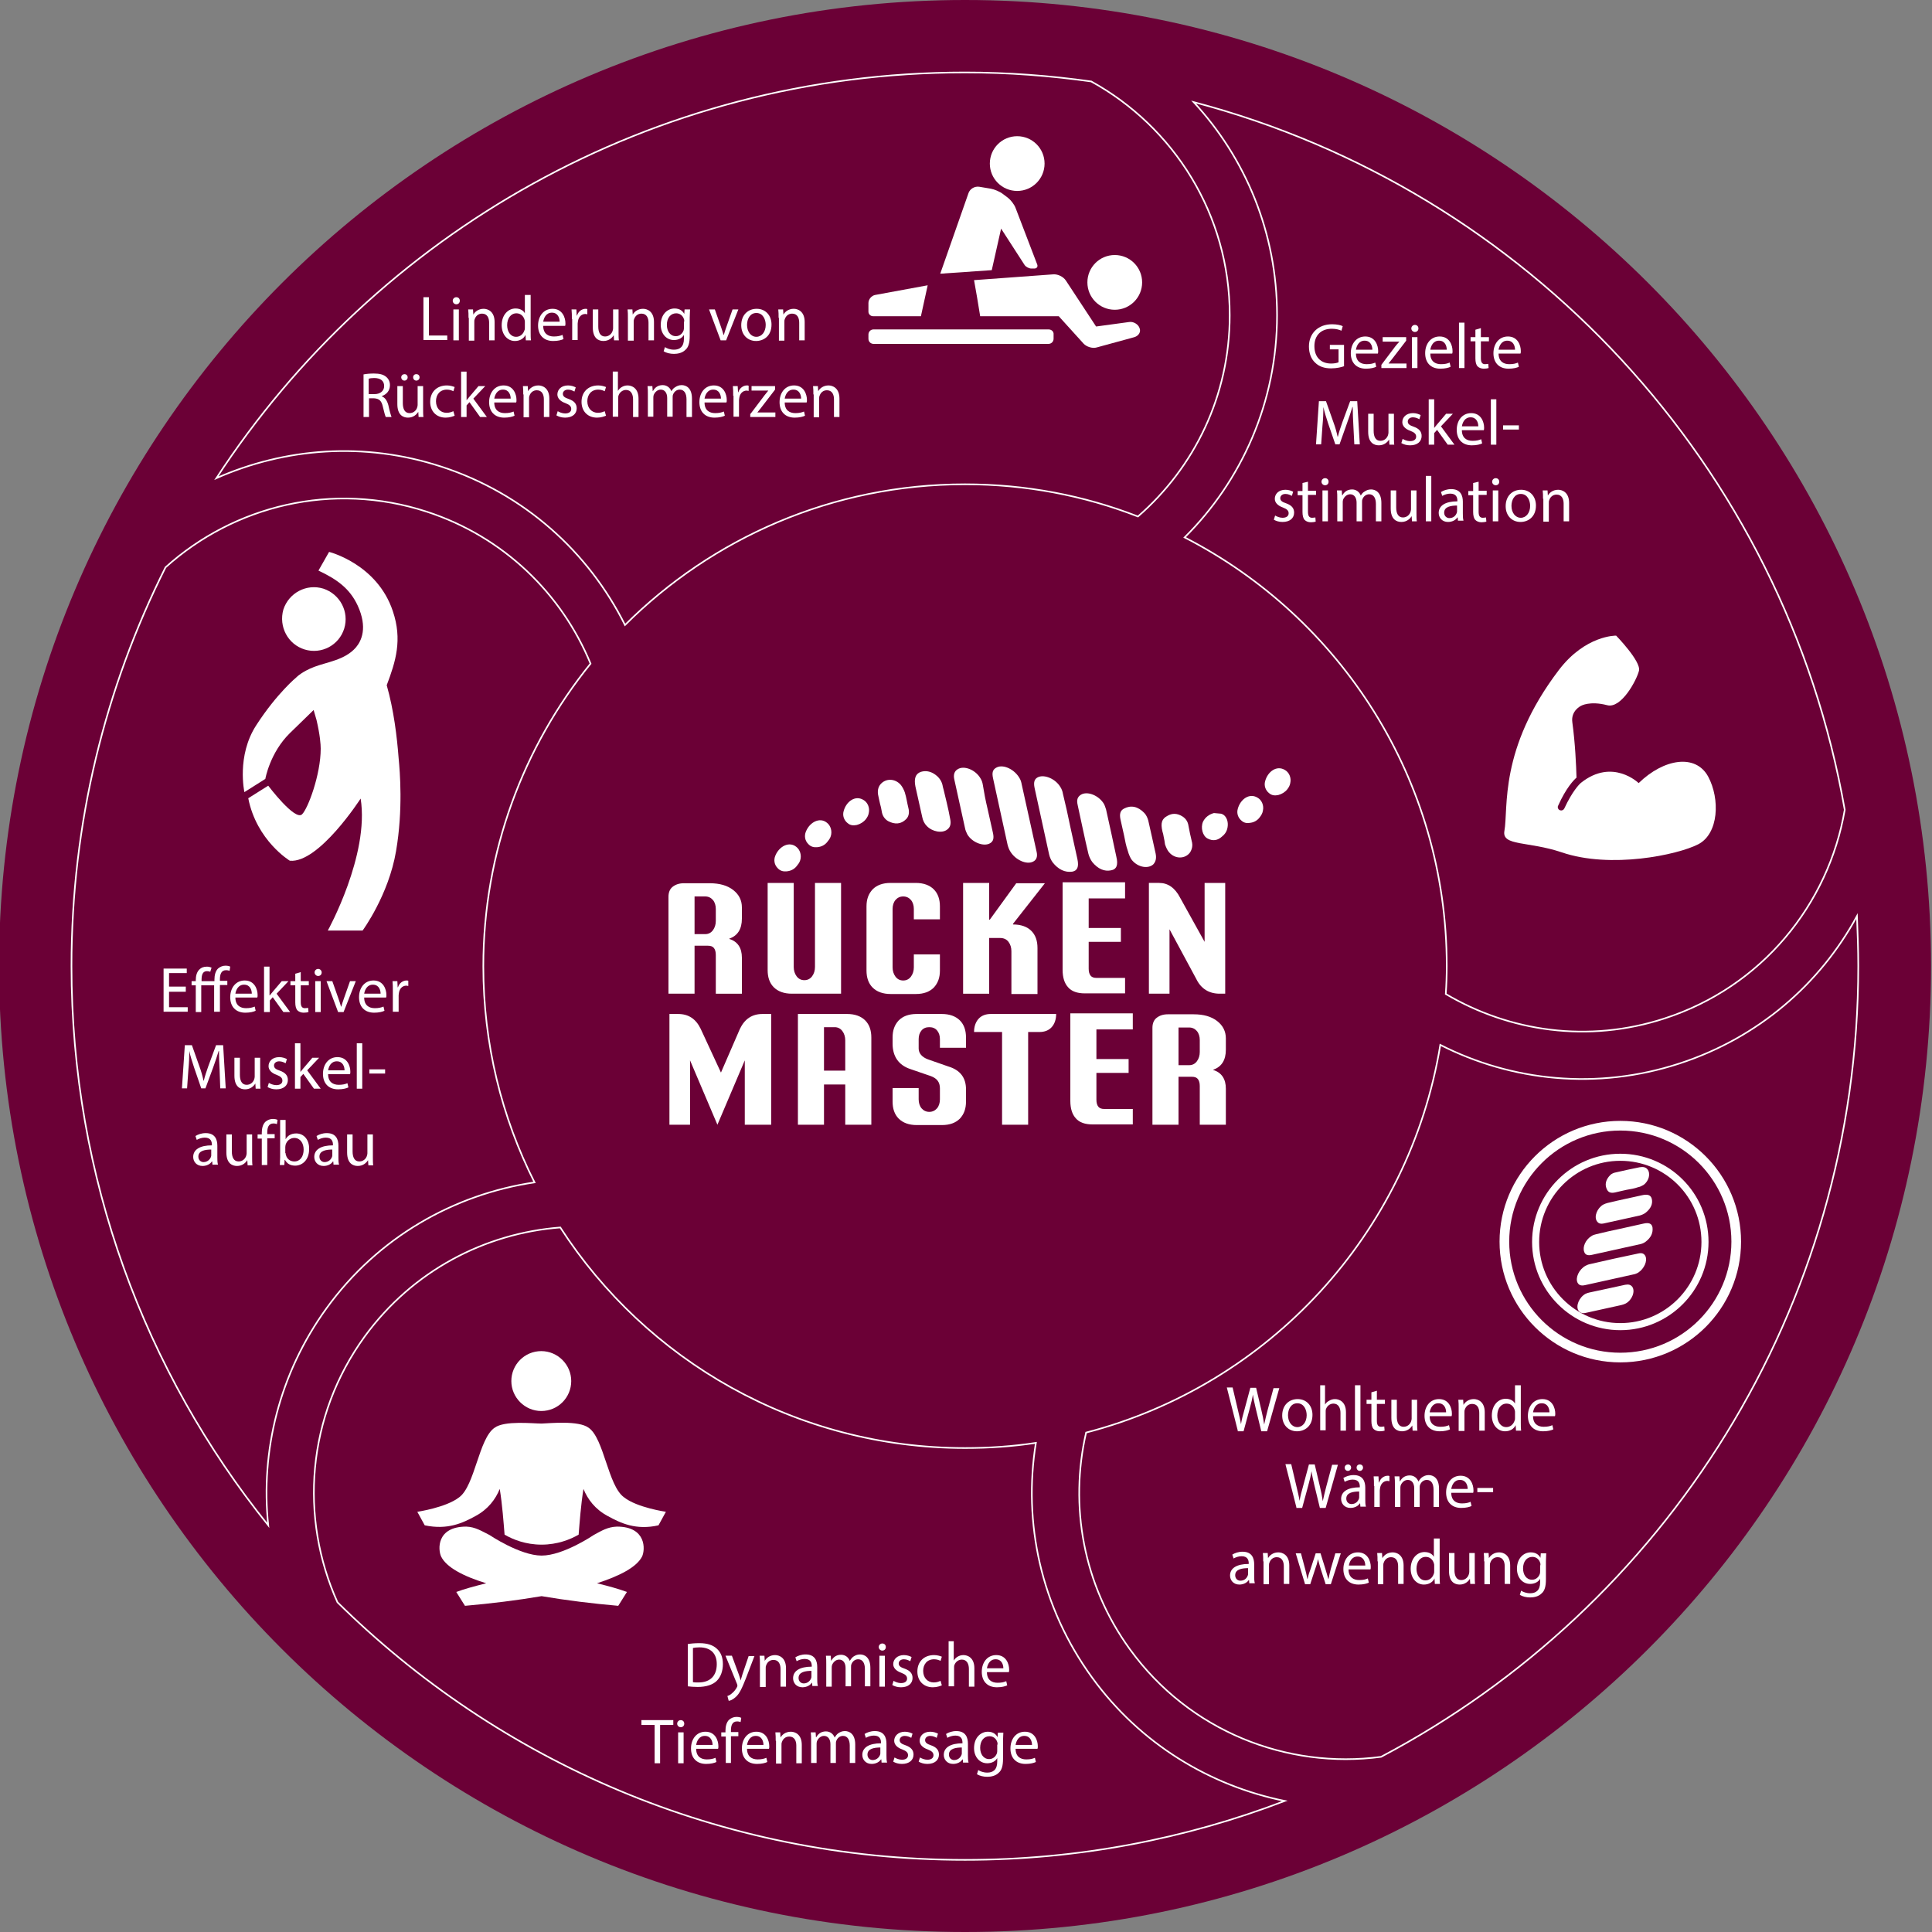<?xml version="1.0" encoding="utf-8"?>
<!-- Generator: Adobe Illustrator 16.0.0, SVG Export Plug-In . SVG Version: 6.00 Build 0)  -->
<!DOCTYPE svg PUBLIC "-//W3C//DTD SVG 1.1//EN" "http://www.w3.org/Graphics/SVG/1.1/DTD/svg11.dtd">
<svg version="1.1" id="Layer_1" xmlns="http://www.w3.org/2000/svg" xmlns:xlink="http://www.w3.org/1999/xlink" x="0px" y="0px"
	 width="600px" height="600px" viewBox="0 0 600 600" style="enable-background:new 0 0 600 600;" xml:space="preserve">
<rect x="0" y="0" width="600" height="600" fill="#808080" stroke="none"/>
<style type="text/css">
<![CDATA[
	.st0{fill:none;stroke:#FFFFFF;stroke-width:2.195;}
	.st1{fill:none;stroke:#FFFFFF;stroke-width:3;}
	.st2{fill:#FFFFFF;}
	.st3{fill:#6B0036;}
	.st4{fill:none;stroke:#FFFFFF;stroke-width:0.5;}
]]>
</style>
<path class="st3" d="M299.7,600c165.7,0,300-134.3,300-300c0-165.7-134.3-300-300-300C134,0-0.3,134.4-0.3,300
	C-0.3,465.7,134,600,299.7,600"/>
<path class="st4" d="M339.1,520.9c-15.9-21.9-21.4-48.1-17.4-72.8c-7.2,1.1-14.5,1.6-22,1.6c-52.7,0-99.1-27.3-125.7-68.5
	c-23.4,1.8-45.8,13.4-60.7,33.8c-18.1,24.9-20.3,56.4-8.5,82.6c50.1,49.5,118.9,80,194.9,80c35,0,68.5-6.5,99.3-18.3
	C375.8,554.6,354.1,541.6,339.1,520.9z M521.5,330.3c-25.5,8.3-52,5.5-74.2-5.8c-9.6,58.6-53.3,105.7-110,120.4
	c-5.2,22.6-1,47.2,13.6,67.3c18.5,25.5,48.8,37.3,78,33.4c88.1-46.5,148.2-139,148.2-245.6c0-5.2-0.2-10.4-0.4-15.5
	C565.3,305.5,546.1,322.3,521.5,330.3z M137,144.9c25.9,8.4,45.8,26.6,57.1,49.2c27.1-27,64.4-43.7,105.6-43.7
	c18.9,0,37,3.5,53.7,10c17.5-15.2,28.5-37.5,28.5-62.5c0-31.3-17.4-58.5-43-72.6c-12.8-1.8-25.9-2.8-39.2-2.8
	c-97.3,0-183,50.1-232.5,126C88.5,139.1,113.1,137.1,137,144.9z M101.4,406.3c16-22.1,39.6-35.4,64.6-39.1
	c-10.2-20.2-15.9-43-15.9-67.1c0-35.6,12.5-68.3,33.3-94c-8.9-21.6-26.9-39.4-50.9-47.2c-29.2-9.5-59.8-1.9-81.1,17.3
	C32.7,213.5,22.2,255.5,22.2,300c0,65.8,22.9,126.2,61.1,173.7C80.9,450.7,86.7,426.6,101.4,406.3z M396.6,97.9
	c0,27-11,51.4-28.7,69c48.3,24.8,81.4,75.1,81.4,133.1c0,2.9-0.1,5.8-0.3,8.7c19.8,11.7,44.3,15.3,67.9,7.6
	c30.3-9.8,51-35.5,56-64.8C554.2,144.7,474.3,59,370.7,31.7C386.8,49.1,396.6,72.3,396.6,97.9z"/>
<g>
	<path class="st2" d="M131.5,92.3h1.7v11.9h5.7v1.4h-7.4V92.3z"/>
	<path class="st2" d="M142.8,93.4c0,0.6-0.4,1.1-1.1,1.1c-0.6,0-1.1-0.5-1.1-1.1c0-0.6,0.5-1.1,1.1-1.1
		C142.4,92.3,142.8,92.8,142.8,93.4z M140.8,105.7v-9.6h1.7v9.6H140.8z"/>
	<path class="st2" d="M145.5,98.7c0-1,0-1.8-0.1-2.6h1.5l0.1,1.6h0c0.5-0.9,1.6-1.8,3.2-1.8c1.3,0,3.4,0.8,3.4,4.1v5.7h-1.7v-5.5
		c0-1.5-0.6-2.8-2.2-2.8c-1.2,0-2,0.8-2.3,1.8c-0.1,0.2-0.1,0.5-0.1,0.8v5.8h-1.7V98.7z"/>
	<path class="st2" d="M164.8,91.6v11.6c0,0.9,0,1.8,0.1,2.5h-1.6l-0.1-1.7h0c-0.5,1.1-1.7,1.9-3.3,1.9c-2.3,0-4.1-2-4.1-4.9
		c0-3.2,2-5.2,4.3-5.2c1.5,0,2.5,0.7,2.9,1.5h0v-5.7H164.8z M163,100c0-0.2,0-0.5-0.1-0.7c-0.3-1.1-1.2-2-2.5-2
		c-1.8,0-2.9,1.6-2.9,3.7c0,1.9,1,3.6,2.8,3.6c1.2,0,2.2-0.8,2.6-2.1c0.1-0.2,0.1-0.5,0.1-0.8V100z"/>
	<path class="st2" d="M168.7,101.2c0,2.4,1.5,3.3,3.3,3.3c1.2,0,2-0.2,2.7-0.5l0.3,1.3c-0.6,0.3-1.7,0.6-3.2,0.6
		c-3,0-4.7-1.9-4.7-4.8c0-2.9,1.7-5.2,4.5-5.2c3.1,0,4,2.8,4,4.5c0,0.4,0,0.6-0.1,0.8H168.7z M173.8,99.9c0-1.1-0.5-2.8-2.4-2.8
		c-1.8,0-2.5,1.6-2.7,2.8H173.8z"/>
	<path class="st2" d="M177.6,99.1c0-1.1,0-2.1-0.1-3h1.5l0.1,1.9h0.1c0.4-1.3,1.5-2.1,2.7-2.1c0.2,0,0.3,0,0.5,0.1v1.6
		c-0.2,0-0.4-0.1-0.6-0.1c-1.2,0-2.1,0.9-2.3,2.2c0,0.2-0.1,0.5-0.1,0.8v5.1h-1.7V99.1z"/>
	<path class="st2" d="M192.1,103.1c0,1,0,1.9,0.1,2.6h-1.5l-0.1-1.6h0c-0.5,0.8-1.5,1.8-3.2,1.8c-1.5,0-3.3-0.8-3.3-4.2v-5.6h1.7
		v5.3c0,1.8,0.6,3.1,2.1,3.1c1.2,0,2-0.8,2.3-1.6c0.1-0.3,0.2-0.6,0.2-0.9v-5.9h1.7V103.1z"/>
	<path class="st2" d="M195,98.7c0-1,0-1.8-0.1-2.6h1.5l0.1,1.6h0c0.5-0.9,1.6-1.8,3.2-1.8c1.3,0,3.4,0.8,3.4,4.1v5.7h-1.7v-5.5
		c0-1.5-0.6-2.8-2.2-2.8c-1.2,0-2,0.8-2.3,1.8c-0.1,0.2-0.1,0.5-0.1,0.8v5.8H195V98.7z"/>
	<path class="st2" d="M214.3,96.1c0,0.7-0.1,1.5-0.1,2.6v5.6c0,2.2-0.4,3.6-1.4,4.4c-0.9,0.9-2.3,1.2-3.5,1.2
		c-1.2,0-2.4-0.3-3.2-0.8l0.4-1.3c0.6,0.4,1.6,0.8,2.8,0.8c1.8,0,3.1-0.9,3.1-3.4V104h0c-0.5,0.9-1.6,1.6-3.1,1.6
		c-2.4,0-4.1-2-4.1-4.7c0-3.3,2.1-5.1,4.3-5.1c1.7,0,2.6,0.9,3,1.7h0l0.1-1.4H214.3z M212.5,99.9c0-0.3,0-0.6-0.1-0.8
		c-0.3-1-1.2-1.8-2.4-1.8c-1.7,0-2.9,1.4-2.9,3.6c0,1.9,1,3.5,2.8,3.5c1.1,0,2-0.7,2.4-1.8c0.1-0.3,0.1-0.6,0.1-0.9V99.9z"/>
	<path class="st2" d="M222,96.1l1.9,5.4c0.3,0.9,0.6,1.7,0.8,2.5h0.1c0.2-0.8,0.5-1.6,0.8-2.5l1.9-5.4h1.8l-3.8,9.6h-1.7l-3.6-9.6
		H222z"/>
	<path class="st2" d="M239.6,100.8c0,3.6-2.5,5.1-4.8,5.1c-2.6,0-4.6-1.9-4.6-4.9c0-3.2,2.1-5.1,4.8-5.1
		C237.7,95.9,239.6,97.9,239.6,100.8z M232,100.9c0,2.1,1.2,3.7,2.9,3.7c1.7,0,2.9-1.6,2.9-3.7c0-1.6-0.8-3.7-2.9-3.7
		C232.9,97.2,232,99.1,232,100.9z"/>
	<path class="st2" d="M241.8,98.7c0-1,0-1.8-0.1-2.6h1.5l0.1,1.6h0c0.5-0.9,1.6-1.8,3.2-1.8c1.3,0,3.4,0.8,3.4,4.1v5.7h-1.7v-5.5
		c0-1.5-0.6-2.8-2.2-2.8c-1.2,0-2,0.8-2.3,1.8c-0.1,0.2-0.1,0.5-0.1,0.8v5.8h-1.7V98.7z"/>
</g>
<g>
	<path class="st2" d="M112.8,116.3c0.9-0.2,2.1-0.3,3.3-0.3c1.8,0,3,0.3,3.9,1.1c0.7,0.6,1.1,1.5,1.1,2.5c0,1.8-1.1,2.9-2.5,3.4v0.1
		c1,0.4,1.6,1.3,2,2.7c0.4,1.9,0.8,3.2,1,3.7h-1.8c-0.2-0.4-0.5-1.5-0.9-3.2c-0.4-1.8-1.1-2.5-2.7-2.6h-1.6v5.8h-1.7V116.3z
		 M114.5,122.4h1.8c1.8,0,3-1,3-2.5c0-1.7-1.2-2.5-3.1-2.5c-0.8,0-1.4,0.1-1.7,0.2V122.4z"/>
	<path class="st2" d="M131.4,126.9c0,1,0,1.9,0.1,2.6H130l-0.1-1.6h0c-0.5,0.8-1.5,1.8-3.2,1.8c-1.5,0-3.3-0.8-3.3-4.2v-5.6h1.7v5.3
		c0,1.8,0.6,3.1,2.1,3.1c1.2,0,2-0.8,2.3-1.6c0.1-0.3,0.2-0.6,0.2-0.9v-5.9h1.7V126.9z M124.6,117.2c0-0.6,0.5-1,1-1
		c0.6,0,1,0.4,1,1c0,0.5-0.4,1-1,1C125,118.2,124.6,117.7,124.6,117.2z M128.3,117.2c0-0.6,0.4-1,1-1c0.6,0,1,0.4,1,1
		c0,0.5-0.4,1-1,1C128.7,118.2,128.3,117.7,128.3,117.2z"/>
	<path class="st2" d="M141.2,129.1c-0.5,0.2-1.5,0.6-2.8,0.6c-2.9,0-4.8-2-4.8-4.9c0-3,2-5.1,5.2-5.1c1,0,1.9,0.3,2.4,0.5l-0.4,1.3
		c-0.4-0.2-1.1-0.5-2-0.5c-2.2,0-3.4,1.6-3.4,3.6c0,2.2,1.4,3.6,3.3,3.6c1,0,1.6-0.3,2.1-0.5L141.2,129.1z"/>
	<path class="st2" d="M144.9,124.3L144.9,124.3c0.3-0.3,0.6-0.8,0.9-1.1l2.8-3.3h2.1l-3.7,3.9l4.2,5.7h-2.1l-3.3-4.6l-0.9,1v3.6
		h-1.7v-14.1h1.7V124.3z"/>
	<path class="st2" d="M153.5,125c0,2.4,1.5,3.3,3.3,3.3c1.2,0,2-0.2,2.7-0.5l0.3,1.3c-0.6,0.3-1.7,0.6-3.2,0.6c-3,0-4.7-1.9-4.7-4.8
		c0-2.9,1.7-5.2,4.5-5.2c3.1,0,4,2.8,4,4.5c0,0.4,0,0.6-0.1,0.8H153.5z M158.6,123.8c0-1.1-0.5-2.8-2.4-2.8c-1.8,0-2.5,1.6-2.7,2.8
		H158.6z"/>
	<path class="st2" d="M162.5,122.5c0-1,0-1.8-0.1-2.6h1.5l0.1,1.6h0c0.5-0.9,1.6-1.8,3.2-1.8c1.3,0,3.4,0.8,3.4,4.1v5.7h-1.7v-5.5
		c0-1.5-0.6-2.8-2.2-2.8c-1.2,0-2,0.8-2.3,1.8c-0.1,0.2-0.1,0.5-0.1,0.8v5.8h-1.7V122.5z"/>
	<path class="st2" d="M173.2,127.7c0.5,0.3,1.4,0.7,2.3,0.7c1.3,0,1.9-0.6,1.9-1.4c0-0.8-0.5-1.3-1.8-1.8c-1.7-0.6-2.5-1.6-2.5-2.7
		c0-1.5,1.2-2.8,3.3-2.8c1,0,1.8,0.3,2.4,0.6l-0.4,1.3c-0.4-0.2-1.1-0.6-2-0.6c-1,0-1.6,0.6-1.6,1.3c0,0.8,0.6,1.2,1.8,1.6
		c1.7,0.6,2.5,1.5,2.5,2.9c0,1.7-1.3,2.9-3.6,2.9c-1.1,0-2-0.3-2.7-0.7L173.2,127.7z"/>
	<path class="st2" d="M188.2,129.1c-0.5,0.2-1.5,0.6-2.8,0.6c-2.9,0-4.8-2-4.8-4.9c0-3,2-5.1,5.2-5.1c1,0,1.9,0.3,2.4,0.5l-0.4,1.3
		c-0.4-0.2-1.1-0.5-2-0.5c-2.2,0-3.4,1.6-3.4,3.6c0,2.2,1.4,3.6,3.3,3.6c1,0,1.6-0.3,2.1-0.5L188.2,129.1z"/>
	<path class="st2" d="M190.2,115.4h1.7v6h0c0.3-0.5,0.7-0.9,1.2-1.2c0.5-0.3,1.1-0.5,1.8-0.5c1.3,0,3.4,0.8,3.4,4.1v5.7h-1.7V124
		c0-1.5-0.6-2.9-2.2-2.9c-1.1,0-2,0.8-2.3,1.7c-0.1,0.2-0.1,0.5-0.1,0.8v5.8h-1.7V115.4z"/>
	<path class="st2" d="M201.2,122.5c0-1,0-1.8-0.1-2.6h1.5l0.1,1.5h0.1c0.5-0.9,1.4-1.8,3-1.8c1.3,0,2.3,0.8,2.7,1.9h0
		c0.3-0.5,0.7-1,1.1-1.2c0.6-0.4,1.2-0.7,2.1-0.7c1.3,0,3.2,0.8,3.2,4.2v5.7h-1.7V124c0-1.8-0.7-3-2.1-3c-1,0-1.8,0.7-2.1,1.6
		c-0.1,0.2-0.1,0.6-0.1,0.9v5.9h-1.7v-5.8c0-1.5-0.7-2.6-2-2.6c-1.1,0-1.9,0.9-2.2,1.7c-0.1,0.3-0.1,0.6-0.1,0.9v5.8h-1.7V122.5z"/>
	<path class="st2" d="M218.8,125c0,2.4,1.5,3.3,3.3,3.3c1.2,0,2-0.2,2.7-0.5l0.3,1.3c-0.6,0.3-1.7,0.6-3.2,0.6c-3,0-4.7-1.9-4.7-4.8
		c0-2.9,1.7-5.2,4.5-5.2c3.1,0,4,2.8,4,4.5c0,0.4,0,0.6-0.1,0.8H218.8z M223.9,123.8c0-1.1-0.5-2.8-2.4-2.8c-1.8,0-2.5,1.6-2.7,2.8
		H223.9z"/>
	<path class="st2" d="M227.7,122.9c0-1.1,0-2.1-0.1-3h1.5l0.1,1.9h0.1c0.4-1.3,1.5-2.1,2.7-2.1c0.2,0,0.3,0,0.5,0.1v1.6
		c-0.2,0-0.4-0.1-0.6-0.1c-1.2,0-2.1,0.9-2.3,2.2c0,0.2-0.1,0.5-0.1,0.8v5.1h-1.7V122.9z"/>
	<path class="st2" d="M233.1,128.5l4.3-5.7c0.4-0.5,0.8-1,1.2-1.5v0h-5.2v-1.4h7.3l0,1.1l-4.3,5.6c-0.4,0.5-0.8,1-1.2,1.5v0h5.6v1.4
		h-7.8V128.5z"/>
	<path class="st2" d="M243.7,125c0,2.4,1.5,3.3,3.3,3.3c1.2,0,2-0.2,2.7-0.5l0.3,1.3c-0.6,0.3-1.7,0.6-3.2,0.6c-3,0-4.7-1.9-4.7-4.8
		c0-2.9,1.7-5.2,4.5-5.2c3.1,0,4,2.8,4,4.5c0,0.4,0,0.6-0.1,0.8H243.7z M248.8,123.8c0-1.1-0.5-2.8-2.4-2.8c-1.8,0-2.5,1.6-2.7,2.8
		H248.8z"/>
	<path class="st2" d="M252.6,122.5c0-1,0-1.8-0.1-2.6h1.5l0.1,1.6h0c0.5-0.9,1.6-1.8,3.2-1.8c1.3,0,3.4,0.8,3.4,4.1v5.7h-1.7v-5.5
		c0-1.5-0.6-2.8-2.2-2.8c-1.2,0-2,0.8-2.3,1.8c-0.1,0.2-0.1,0.5-0.1,0.8v5.8h-1.7V122.5z"/>
</g>
<g>
	<path class="st2" d="M417.5,113.7c-0.8,0.3-2.3,0.7-4.1,0.7c-2,0-3.7-0.5-5-1.8c-1.2-1.1-1.9-2.9-1.9-5c0-4,2.8-6.9,7.2-6.9
		c1.5,0,2.8,0.3,3.3,0.6l-0.4,1.4c-0.7-0.3-1.6-0.6-3-0.6c-3.3,0-5.4,2-5.4,5.4c0,3.4,2,5.4,5.2,5.4c1.1,0,1.9-0.2,2.3-0.4v-4h-2.7
		v-1.4h4.4V113.7z"/>
	<path class="st2" d="M421.1,109.8c0,2.4,1.5,3.3,3.3,3.3c1.3,0,2-0.2,2.7-0.5l0.3,1.3c-0.6,0.3-1.7,0.6-3.2,0.6
		c-3,0-4.7-1.9-4.7-4.8c0-2.9,1.7-5.2,4.5-5.2c3.1,0,4,2.8,4,4.5c0,0.4,0,0.6-0.1,0.8H421.1z M426.2,108.6c0-1.1-0.5-2.8-2.4-2.8
		c-1.8,0-2.5,1.6-2.7,2.8H426.2z"/>
	<path class="st2" d="M429,113.3l4.3-5.7c0.4-0.5,0.8-1,1.3-1.5v0h-5.2v-1.4h7.3l0,1.1l-4.3,5.6c-0.4,0.5-0.8,1-1.2,1.5v0h5.6v1.4
		H429V113.3z"/>
	<path class="st2" d="M440.5,102c0,0.6-0.4,1.1-1.1,1.1c-0.6,0-1.1-0.5-1.1-1.1c0-0.6,0.5-1.1,1.1-1.1
		C440.1,100.9,440.5,101.4,440.5,102z M438.5,114.3v-9.6h1.7v9.6H438.5z"/>
	<path class="st2" d="M444.2,109.8c0,2.4,1.5,3.3,3.3,3.3c1.3,0,2-0.2,2.7-0.5l0.3,1.3c-0.6,0.3-1.7,0.6-3.2,0.6
		c-3,0-4.7-1.9-4.7-4.8c0-2.9,1.7-5.2,4.5-5.2c3.1,0,4,2.8,4,4.5c0,0.4,0,0.6-0.1,0.8H444.2z M449.3,108.6c0-1.1-0.5-2.8-2.4-2.8
		c-1.8,0-2.5,1.6-2.7,2.8H449.3z"/>
	<path class="st2" d="M453.1,100.2h1.7v14.1h-1.7V100.2z"/>
	<path class="st2" d="M459.9,101.9v2.8h2.5v1.3h-2.5v5.2c0,1.2,0.3,1.9,1.3,1.9c0.5,0,0.8-0.1,1-0.1l0.1,1.3
		c-0.3,0.1-0.9,0.2-1.5,0.2c-0.8,0-1.5-0.3-1.9-0.7c-0.5-0.5-0.7-1.4-0.7-2.5V106h-1.5v-1.3h1.5v-2.3L459.9,101.9z"/>
	<path class="st2" d="M465.4,109.8c0,2.4,1.5,3.3,3.3,3.3c1.3,0,2-0.2,2.7-0.5l0.3,1.3c-0.6,0.3-1.7,0.6-3.2,0.6
		c-3,0-4.7-1.9-4.7-4.8c0-2.9,1.7-5.2,4.5-5.2c3.1,0,4,2.8,4,4.5c0,0.4,0,0.6-0.1,0.8H465.4z M470.5,108.6c0-1.1-0.5-2.8-2.4-2.8
		c-1.8,0-2.5,1.6-2.7,2.8H470.5z"/>
</g>
<g>
	<path class="st2" d="M420.3,132.2c-0.1-1.9-0.2-4.1-0.2-5.8H420c-0.5,1.6-1,3.2-1.7,5.1L416,138h-1.3l-2.2-6.4
		c-0.6-1.9-1.2-3.6-1.5-5.2h0c0,1.7-0.1,3.9-0.3,5.9l-0.4,5.7h-1.6l0.9-13.4h2.2l2.3,6.5c0.6,1.6,1,3.1,1.3,4.5h0.1
		c0.3-1.3,0.8-2.8,1.4-4.5l2.4-6.5h2.2l0.8,13.4h-1.7L420.3,132.2z"/>
	<path class="st2" d="M432.9,135.5c0,1,0,1.9,0.1,2.6h-1.5l-0.1-1.6h0c-0.5,0.8-1.5,1.8-3.2,1.8c-1.5,0-3.3-0.8-3.3-4.2v-5.6h1.7
		v5.3c0,1.8,0.6,3.1,2.1,3.1c1.2,0,2-0.8,2.3-1.6c0.1-0.3,0.2-0.6,0.2-0.9v-5.9h1.7V135.5z"/>
	<path class="st2" d="M435.6,136.3c0.5,0.3,1.4,0.7,2.3,0.7c1.3,0,1.9-0.6,1.9-1.4c0-0.8-0.5-1.3-1.8-1.8c-1.7-0.6-2.5-1.6-2.5-2.7
		c0-1.5,1.2-2.8,3.3-2.8c1,0,1.8,0.3,2.4,0.6l-0.4,1.3c-0.4-0.2-1.1-0.6-2-0.6c-1,0-1.6,0.6-1.6,1.3c0,0.8,0.6,1.2,1.8,1.6
		c1.7,0.6,2.5,1.5,2.5,2.9c0,1.7-1.3,2.9-3.6,2.9c-1.1,0-2-0.3-2.7-0.7L435.6,136.3z"/>
	<path class="st2" d="M445.4,132.9L445.4,132.9c0.3-0.3,0.6-0.8,0.9-1.1l2.8-3.3h2.1l-3.7,3.9l4.2,5.7h-2.1l-3.3-4.6l-0.9,1v3.6
		h-1.7V124h1.7V132.9z"/>
	<path class="st2" d="M454,133.6c0,2.4,1.5,3.3,3.3,3.3c1.3,0,2-0.2,2.7-0.5l0.3,1.3c-0.6,0.3-1.7,0.6-3.2,0.6c-3,0-4.7-1.9-4.7-4.8
		c0-2.9,1.7-5.2,4.5-5.2c3.1,0,4,2.8,4,4.5c0,0.4,0,0.6-0.1,0.8H454z M459.1,132.4c0-1.1-0.5-2.8-2.4-2.8c-1.8,0-2.5,1.6-2.7,2.8
		H459.1z"/>
	<path class="st2" d="M463,124h1.7v14.1H463V124z"/>
	<path class="st2" d="M471.7,132.1v1.3h-4.9v-1.3H471.7z"/>
</g>
<g>
	<path class="st2" d="M396,160.1c0.5,0.3,1.4,0.7,2.3,0.7c1.3,0,1.9-0.6,1.9-1.4c0-0.8-0.5-1.3-1.8-1.8c-1.7-0.6-2.5-1.6-2.5-2.7
		c0-1.5,1.2-2.8,3.3-2.8c1,0,1.8,0.3,2.4,0.6l-0.4,1.3c-0.4-0.2-1.1-0.6-2-0.6c-1,0-1.6,0.6-1.6,1.3c0,0.8,0.6,1.2,1.8,1.6
		c1.7,0.6,2.5,1.5,2.5,2.9c0,1.7-1.3,2.9-3.6,2.9c-1.1,0-2-0.3-2.7-0.7L396,160.1z"/>
	<path class="st2" d="M406.2,149.6v2.8h2.5v1.3h-2.5v5.2c0,1.2,0.3,1.9,1.3,1.9c0.5,0,0.8-0.1,1-0.1l0.1,1.3
		c-0.3,0.1-0.9,0.2-1.5,0.2c-0.8,0-1.5-0.3-1.9-0.7c-0.5-0.5-0.7-1.4-0.7-2.5v-5.2H403v-1.3h1.5V150L406.2,149.6z"/>
	<path class="st2" d="M412.6,149.6c0,0.6-0.4,1.1-1.1,1.1c-0.6,0-1.1-0.5-1.1-1.1c0-0.6,0.5-1.1,1.1-1.1
		C412.2,148.5,412.6,149,412.6,149.6z M410.7,161.9v-9.6h1.7v9.6H410.7z"/>
	<path class="st2" d="M415.3,154.9c0-1,0-1.8-0.1-2.6h1.5l0.1,1.5h0.1c0.5-0.9,1.4-1.8,3-1.8c1.3,0,2.3,0.8,2.7,1.9h0
		c0.3-0.5,0.7-1,1.1-1.2c0.6-0.4,1.2-0.7,2.1-0.7c1.3,0,3.2,0.8,3.2,4.2v5.7h-1.7v-5.4c0-1.8-0.7-3-2.1-3c-1,0-1.8,0.7-2.1,1.6
		c-0.1,0.2-0.1,0.6-0.1,0.9v5.9h-1.7v-5.8c0-1.5-0.7-2.6-2-2.6c-1.1,0-1.9,0.9-2.2,1.7c-0.1,0.3-0.1,0.6-0.1,0.9v5.8h-1.7V154.9z"/>
	<path class="st2" d="M439.9,159.3c0,1,0,1.9,0.1,2.6h-1.5l-0.1-1.6h0c-0.5,0.8-1.5,1.8-3.2,1.8c-1.5,0-3.3-0.8-3.3-4.2v-5.6h1.7
		v5.3c0,1.8,0.6,3.1,2.1,3.1c1.2,0,2-0.8,2.3-1.6c0.1-0.3,0.2-0.6,0.2-0.9v-5.9h1.7V159.3z"/>
	<path class="st2" d="M442.8,147.8h1.7v14.1h-1.7V147.8z"/>
	<path class="st2" d="M452.8,161.9l-0.1-1.2h-0.1c-0.5,0.8-1.6,1.4-2.9,1.4c-1.9,0-2.9-1.4-2.9-2.8c0-2.3,2.1-3.6,5.8-3.6v-0.2
		c0-0.8-0.2-2.2-2.2-2.2c-0.9,0-1.8,0.3-2.5,0.7l-0.4-1.2c0.8-0.5,1.9-0.9,3.2-0.9c2.9,0,3.6,2,3.6,3.9v3.6c0,0.8,0,1.6,0.2,2.3
		H452.8z M452.6,157c-1.9,0-4.1,0.3-4.1,2.2c0,1.1,0.8,1.7,1.6,1.7c1.3,0,2-0.8,2.3-1.6c0.1-0.2,0.1-0.4,0.1-0.6V157z"/>
	<path class="st2" d="M459.2,149.6v2.8h2.5v1.3h-2.5v5.2c0,1.2,0.3,1.9,1.3,1.9c0.5,0,0.8-0.1,1-0.1l0.1,1.3
		c-0.3,0.1-0.9,0.2-1.5,0.2c-0.8,0-1.5-0.3-1.9-0.7c-0.5-0.5-0.7-1.4-0.7-2.5v-5.2H456v-1.3h1.5V150L459.2,149.6z"/>
	<path class="st2" d="M465.6,149.6c0,0.6-0.4,1.1-1.1,1.1c-0.6,0-1.1-0.5-1.1-1.1c0-0.6,0.5-1.1,1.1-1.1
		C465.2,148.5,465.6,149,465.6,149.6z M463.6,161.9v-9.6h1.7v9.6H463.6z"/>
	<path class="st2" d="M477,157c0,3.6-2.5,5.1-4.8,5.1c-2.6,0-4.6-1.9-4.6-4.9c0-3.2,2.1-5.1,4.8-5.1C475.1,152.1,477,154.1,477,157z
		 M469.4,157.1c0,2.1,1.2,3.7,2.9,3.7c1.7,0,2.9-1.6,2.9-3.7c0-1.6-0.8-3.7-2.9-3.7C470.3,153.4,469.4,155.3,469.4,157.1z"/>
	<path class="st2" d="M479.2,154.9c0-1,0-1.8-0.1-2.6h1.5l0.1,1.6h0c0.5-0.9,1.6-1.8,3.2-1.8c1.3,0,3.4,0.8,3.4,4.1v5.7h-1.7v-5.5
		c0-1.5-0.6-2.8-2.2-2.8c-1.2,0-2,0.8-2.3,1.8c-0.1,0.2-0.1,0.5-0.1,0.8v5.8h-1.7V154.9z"/>
</g>
<g>
	<path class="st2" d="M384.4,444.3l-3.4-13.4h1.8l1.6,6.8c0.4,1.7,0.8,3.3,1,4.6h0c0.2-1.3,0.6-2.9,1.1-4.6l1.8-6.7h1.8l1.6,6.8
		c0.4,1.6,0.7,3.2,0.9,4.6h0c0.3-1.5,0.7-3,1.1-4.6l1.8-6.7h1.8l-3.8,13.4h-1.8l-1.7-7c-0.4-1.7-0.7-3-0.9-4.4h0
		c-0.2,1.3-0.5,2.6-1,4.4l-1.9,7H384.4z"/>
	<path class="st2" d="M407.6,439.4c0,3.6-2.5,5.1-4.8,5.1c-2.6,0-4.6-1.9-4.6-4.9c0-3.2,2.1-5.1,4.8-5.1
		C405.7,434.5,407.6,436.5,407.6,439.4z M400,439.5c0,2.1,1.2,3.7,2.9,3.7c1.7,0,2.9-1.6,2.9-3.7c0-1.6-0.8-3.7-2.9-3.7
		C400.9,435.8,400,437.7,400,439.5z"/>
	<path class="st2" d="M409.8,430.2h1.7v6h0c0.3-0.5,0.7-0.9,1.3-1.2c0.5-0.3,1.1-0.5,1.8-0.5c1.3,0,3.4,0.8,3.4,4.1v5.7h-1.7v-5.5
		c0-1.5-0.6-2.9-2.2-2.9c-1.1,0-2,0.8-2.3,1.7c-0.1,0.2-0.1,0.5-0.1,0.8v5.8h-1.7V430.2z"/>
	<path class="st2" d="M420.8,430.2h1.7v14.1h-1.7V430.2z"/>
	<path class="st2" d="M427.6,431.9v2.8h2.5v1.3h-2.5v5.2c0,1.2,0.3,1.9,1.3,1.9c0.5,0,0.8-0.1,1-0.1l0.1,1.3
		c-0.3,0.1-0.9,0.2-1.5,0.2c-0.8,0-1.5-0.3-1.9-0.7c-0.5-0.5-0.7-1.4-0.7-2.5V436h-1.5v-1.3h1.5v-2.3L427.6,431.9z"/>
	<path class="st2" d="M440.1,441.7c0,1,0,1.9,0.1,2.6h-1.5l-0.1-1.6h0c-0.5,0.8-1.5,1.8-3.2,1.8c-1.5,0-3.3-0.8-3.3-4.2v-5.6h1.7
		v5.3c0,1.8,0.6,3.1,2.1,3.1c1.2,0,2-0.8,2.3-1.6c0.1-0.3,0.2-0.6,0.2-0.9v-5.9h1.7V441.7z"/>
	<path class="st2" d="M444,439.8c0,2.4,1.5,3.3,3.3,3.3c1.3,0,2-0.2,2.7-0.5l0.3,1.3c-0.6,0.3-1.7,0.6-3.2,0.6c-3,0-4.7-1.9-4.7-4.8
		s1.7-5.2,4.5-5.2c3.1,0,4,2.8,4,4.5c0,0.4,0,0.6-0.1,0.8H444z M449.1,438.6c0-1.1-0.5-2.8-2.4-2.8c-1.8,0-2.5,1.6-2.7,2.8H449.1z"
		/>
	<path class="st2" d="M453,437.3c0-1,0-1.8-0.1-2.6h1.5l0.1,1.6h0c0.5-0.9,1.6-1.8,3.2-1.8c1.3,0,3.4,0.8,3.4,4.1v5.7h-1.7v-5.5
		c0-1.5-0.6-2.8-2.2-2.8c-1.2,0-2,0.8-2.3,1.8c-0.1,0.2-0.1,0.5-0.1,0.8v5.8H453V437.3z"/>
	<path class="st2" d="M472.3,430.2v11.6c0,0.9,0,1.8,0.1,2.5h-1.6l-0.1-1.7h0c-0.5,1.1-1.7,1.9-3.3,1.9c-2.3,0-4.1-2-4.1-4.9
		c0-3.2,2-5.2,4.3-5.2c1.5,0,2.5,0.7,2.9,1.5h0v-5.7H472.3z M470.5,438.6c0-0.2,0-0.5-0.1-0.7c-0.3-1.1-1.2-2-2.5-2
		c-1.8,0-2.9,1.6-2.9,3.7c0,1.9,1,3.6,2.8,3.6c1.2,0,2.2-0.8,2.6-2.1c0.1-0.2,0.1-0.5,0.1-0.8V438.6z"/>
	<path class="st2" d="M476.1,439.8c0,2.4,1.5,3.3,3.3,3.3c1.3,0,2-0.2,2.7-0.5l0.3,1.3c-0.6,0.3-1.7,0.6-3.2,0.6
		c-3,0-4.7-1.9-4.7-4.8s1.7-5.2,4.5-5.2c3.1,0,4,2.8,4,4.5c0,0.4,0,0.6-0.1,0.8H476.1z M481.2,438.6c0-1.1-0.5-2.8-2.4-2.8
		c-1.8,0-2.5,1.6-2.7,2.8H481.2z"/>
</g>
<g>
	<path class="st2" d="M402.6,468.1l-3.4-13.4h1.8l1.6,6.8c0.4,1.7,0.8,3.3,1,4.6h0c0.2-1.3,0.6-2.9,1.1-4.6l1.8-6.7h1.8l1.6,6.8
		c0.4,1.6,0.7,3.2,0.9,4.6h0c0.3-1.5,0.7-3,1.1-4.6l1.8-6.7h1.8l-3.8,13.4h-1.8l-1.7-7c-0.4-1.7-0.7-3-0.9-4.4h0
		c-0.2,1.3-0.5,2.6-1,4.4l-1.9,7H402.6z"/>
	<path class="st2" d="M422.5,468.1l-0.1-1.2h-0.1c-0.5,0.8-1.6,1.4-2.9,1.4c-1.9,0-2.9-1.4-2.9-2.8c0-2.3,2.1-3.6,5.8-3.6v-0.2
		c0-0.8-0.2-2.2-2.2-2.2c-0.9,0-1.8,0.3-2.5,0.7l-0.4-1.2c0.8-0.5,1.9-0.9,3.2-0.9c2.9,0,3.6,2,3.6,3.9v3.6c0,0.8,0,1.6,0.2,2.3
		H422.5z M417.6,455.8c0-0.6,0.5-1,1-1c0.6,0,1,0.4,1,1c0,0.5-0.4,1-1,1C418,456.8,417.6,456.3,417.6,455.8z M422.2,463.2
		c-1.9,0-4.1,0.3-4.1,2.2c0,1.1,0.8,1.7,1.6,1.7c1.3,0,2-0.8,2.3-1.6c0.1-0.2,0.1-0.4,0.1-0.6V463.2z M421.3,455.8c0-0.6,0.4-1,1-1
		c0.6,0,1,0.4,1,1c0,0.5-0.4,1-1,1C421.7,456.8,421.3,456.3,421.3,455.8z"/>
	<path class="st2" d="M426.7,461.5c0-1.1,0-2.1-0.1-3h1.5l0.1,1.9h0.1c0.4-1.3,1.5-2.1,2.7-2.1c0.2,0,0.3,0,0.5,0.1v1.6
		c-0.2,0-0.4-0.1-0.6-0.1c-1.2,0-2.1,0.9-2.3,2.2c0,0.2-0.1,0.5-0.1,0.8v5.1h-1.7V461.5z"/>
	<path class="st2" d="M433.2,461.1c0-1,0-1.8-0.1-2.6h1.5l0.1,1.5h0.1c0.5-0.9,1.4-1.8,3-1.8c1.3,0,2.3,0.8,2.7,1.9h0
		c0.3-0.5,0.7-1,1.1-1.3c0.6-0.4,1.2-0.7,2.1-0.7c1.3,0,3.2,0.8,3.2,4.2v5.7h-1.7v-5.4c0-1.8-0.7-3-2.1-3c-1,0-1.8,0.7-2.1,1.6
		c-0.1,0.2-0.1,0.6-0.1,0.9v5.9h-1.7v-5.8c0-1.5-0.7-2.6-2-2.6c-1.1,0-1.9,0.9-2.2,1.7c-0.1,0.3-0.1,0.6-0.1,0.9v5.8h-1.7V461.1z"/>
	<path class="st2" d="M450.7,463.6c0,2.4,1.5,3.3,3.3,3.3c1.3,0,2-0.2,2.7-0.5l0.3,1.3c-0.6,0.3-1.7,0.6-3.2,0.6
		c-3,0-4.7-1.9-4.7-4.8s1.7-5.2,4.5-5.2c3.1,0,4,2.8,4,4.5c0,0.4,0,0.6-0.1,0.8H450.7z M455.8,462.4c0-1.1-0.5-2.8-2.4-2.8
		c-1.8,0-2.5,1.6-2.7,2.8H455.8z"/>
	<path class="st2" d="M463.7,462.1v1.3h-4.9v-1.3H463.7z"/>
</g>
<g>
	<path class="st2" d="M388,491.9l-0.1-1.2h-0.1c-0.5,0.8-1.6,1.4-2.9,1.4c-1.9,0-2.9-1.4-2.9-2.8c0-2.3,2.1-3.6,5.8-3.6v-0.2
		c0-0.8-0.2-2.2-2.2-2.2c-0.9,0-1.8,0.3-2.5,0.7l-0.4-1.2c0.8-0.5,1.9-0.9,3.2-0.9c2.9,0,3.6,2,3.6,3.9v3.6c0,0.8,0,1.6,0.2,2.3H388
		z M387.7,487c-1.9,0-4.1,0.3-4.1,2.2c0,1.1,0.8,1.7,1.6,1.7c1.3,0,2-0.8,2.3-1.6c0.1-0.2,0.1-0.4,0.1-0.6V487z"/>
	<path class="st2" d="M392.3,484.9c0-1,0-1.8-0.1-2.6h1.5l0.1,1.6h0c0.5-0.9,1.6-1.8,3.2-1.8c1.3,0,3.4,0.8,3.4,4.1v5.7h-1.7v-5.5
		c0-1.5-0.6-2.8-2.2-2.8c-1.2,0-2,0.8-2.3,1.8c-0.1,0.2-0.1,0.5-0.1,0.8v5.8h-1.7V484.9z"/>
	<path class="st2" d="M404,482.3l1.3,4.9c0.3,1.1,0.5,2.1,0.7,3.1h0.1c0.2-1,0.5-2,0.9-3l1.6-4.9h1.5l1.5,4.8
		c0.4,1.2,0.6,2.2,0.9,3.1h0.1c0.2-1,0.4-2,0.7-3.1l1.4-4.8h1.7l-3.1,9.6h-1.6l-1.5-4.6c-0.3-1.1-0.6-2-0.9-3.2h0
		c-0.2,1.2-0.5,2.1-0.9,3.2l-1.5,4.6h-1.6l-2.9-9.6H404z"/>
	<path class="st2" d="M418.8,487.4c0,2.4,1.5,3.3,3.3,3.3c1.3,0,2-0.2,2.7-0.5l0.3,1.3c-0.6,0.3-1.7,0.6-3.2,0.6
		c-3,0-4.7-1.9-4.7-4.8s1.7-5.2,4.5-5.2c3.1,0,4,2.8,4,4.5c0,0.4,0,0.6-0.1,0.8H418.8z M424,486.2c0-1.1-0.5-2.8-2.4-2.8
		c-1.8,0-2.5,1.6-2.7,2.8H424z"/>
	<path class="st2" d="M427.8,484.9c0-1,0-1.8-0.1-2.6h1.5l0.1,1.6h0c0.5-0.9,1.6-1.8,3.2-1.8c1.3,0,3.4,0.8,3.4,4.1v5.7h-1.7v-5.5
		c0-1.5-0.6-2.8-2.2-2.8c-1.2,0-2,0.8-2.3,1.8c-0.1,0.2-0.1,0.5-0.1,0.8v5.8h-1.7V484.9z"/>
	<path class="st2" d="M447.1,477.8v11.6c0,0.9,0,1.8,0.1,2.5h-1.6l-0.1-1.7h0c-0.5,1.1-1.7,1.9-3.3,1.9c-2.3,0-4.1-2-4.1-4.9
		c0-3.2,2-5.2,4.3-5.2c1.5,0,2.5,0.7,2.9,1.5h0v-5.7H447.1z M445.4,486.2c0-0.2,0-0.5-0.1-0.7c-0.3-1.1-1.2-2-2.5-2
		c-1.8,0-2.9,1.6-2.9,3.7c0,1.9,1,3.6,2.8,3.6c1.2,0,2.2-0.8,2.6-2.1c0.1-0.2,0.1-0.5,0.1-0.8V486.2z"/>
	<path class="st2" d="M458,489.3c0,1,0,1.9,0.1,2.6h-1.5l-0.1-1.6h0c-0.5,0.8-1.5,1.8-3.2,1.8c-1.5,0-3.3-0.8-3.3-4.2v-5.6h1.7v5.3
		c0,1.8,0.6,3.1,2.1,3.1c1.2,0,2-0.8,2.3-1.6c0.1-0.3,0.2-0.6,0.2-0.9v-5.9h1.7V489.3z"/>
	<path class="st2" d="M460.9,484.9c0-1,0-1.8-0.1-2.6h1.5l0.1,1.6h0c0.5-0.9,1.6-1.8,3.2-1.8c1.3,0,3.4,0.8,3.4,4.1v5.7h-1.7v-5.5
		c0-1.5-0.6-2.8-2.2-2.8c-1.2,0-2,0.8-2.3,1.8c-0.1,0.2-0.1,0.5-0.1,0.8v5.8h-1.7V484.9z"/>
	<path class="st2" d="M480.2,482.3c0,0.7-0.1,1.5-0.1,2.6v5.6c0,2.2-0.4,3.6-1.4,4.4c-0.9,0.9-2.3,1.2-3.5,1.2
		c-1.2,0-2.4-0.3-3.2-0.8l0.4-1.3c0.6,0.4,1.6,0.8,2.8,0.8c1.8,0,3.1-0.9,3.1-3.4v-1.1h0c-0.5,0.9-1.6,1.6-3.1,1.6
		c-2.4,0-4.1-2-4.1-4.7c0-3.3,2.1-5.1,4.3-5.1c1.7,0,2.6,0.9,3,1.7h0l0.1-1.4H480.2z M478.4,486.1c0-0.3,0-0.6-0.1-0.8
		c-0.3-1-1.2-1.8-2.4-1.8c-1.7,0-2.9,1.4-2.9,3.6c0,1.9,1,3.5,2.8,3.5c1.1,0,2-0.7,2.4-1.8c0.1-0.3,0.1-0.6,0.1-0.9V486.1z"/>
</g>
<g>
	<path class="st2" d="M213.5,510.6c1.1-0.2,2.3-0.3,3.7-0.3c2.5,0,4.2,0.6,5.4,1.7c1.2,1.1,1.9,2.6,1.9,4.8c0,2.2-0.7,4-1.9,5.2
		c-1.2,1.2-3.3,1.9-5.9,1.9c-1.2,0-2.3-0.1-3.1-0.2V510.6z M215.2,522.4c0.4,0.1,1.1,0.1,1.7,0.1c3.7,0,5.7-2.1,5.7-5.7
		c0-3.2-1.8-5.2-5.4-5.2c-0.9,0-1.6,0.1-2,0.2V522.4z"/>
	<path class="st2" d="M227.3,514.2l2.1,5.7c0.2,0.6,0.5,1.4,0.6,2h0c0.2-0.6,0.4-1.3,0.6-2l1.9-5.6h1.8l-2.6,6.8
		c-1.3,3.3-2.1,5-3.3,6c-0.9,0.8-1.7,1.1-2.1,1.1l-0.4-1.5c0.4-0.1,1-0.4,1.5-0.9c0.5-0.4,1.1-1.1,1.5-1.9c0.1-0.2,0.1-0.3,0.1-0.4
		c0-0.1,0-0.2-0.1-0.5l-3.6-8.8H227.3z"/>
	<path class="st2" d="M236,516.8c0-1,0-1.8-0.1-2.6h1.5l0.1,1.6h0c0.5-0.9,1.6-1.8,3.2-1.8c1.3,0,3.4,0.8,3.4,4.1v5.7h-1.7v-5.5
		c0-1.5-0.6-2.8-2.2-2.8c-1.2,0-2,0.8-2.3,1.8c-0.1,0.2-0.1,0.5-0.1,0.8v5.8H236V516.8z"/>
	<path class="st2" d="M252.3,523.8l-0.1-1.2h-0.1c-0.5,0.8-1.6,1.4-2.9,1.4c-1.9,0-2.9-1.4-2.9-2.8c0-2.3,2.1-3.6,5.8-3.6v-0.2
		c0-0.8-0.2-2.2-2.2-2.2c-0.9,0-1.8,0.3-2.5,0.7l-0.4-1.2c0.8-0.5,1.9-0.9,3.2-0.9c2.9,0,3.6,2,3.6,3.9v3.6c0,0.8,0,1.6,0.2,2.3
		H252.3z M252.1,518.9c-1.9,0-4.1,0.3-4.1,2.2c0,1.1,0.8,1.7,1.6,1.7c1.2,0,2-0.8,2.3-1.6c0.1-0.2,0.1-0.4,0.1-0.6V518.9z"/>
	<path class="st2" d="M256.6,516.8c0-1,0-1.8-0.1-2.6h1.5l0.1,1.5h0.1c0.5-0.9,1.4-1.8,3-1.8c1.3,0,2.3,0.8,2.7,1.9h0
		c0.3-0.5,0.7-1,1.1-1.3c0.6-0.4,1.2-0.7,2.1-0.7c1.3,0,3.2,0.8,3.2,4.2v5.7h-1.7v-5.4c0-1.8-0.7-3-2.1-3c-1,0-1.8,0.7-2.1,1.6
		c-0.1,0.2-0.1,0.6-0.1,0.9v5.9h-1.7V518c0-1.5-0.7-2.6-2-2.6c-1.1,0-1.9,0.9-2.2,1.7c-0.1,0.3-0.1,0.6-0.1,0.9v5.8h-1.7V516.8z"/>
	<path class="st2" d="M275.1,511.5c0,0.6-0.4,1.1-1.1,1.1c-0.6,0-1.1-0.5-1.1-1.1c0-0.6,0.5-1.1,1.1-1.1
		C274.7,510.4,275.1,510.9,275.1,511.5z M273.1,523.8v-9.6h1.7v9.6H273.1z"/>
	<path class="st2" d="M277.5,522c0.5,0.3,1.4,0.7,2.3,0.7c1.3,0,1.9-0.6,1.9-1.4c0-0.8-0.5-1.3-1.8-1.8c-1.7-0.6-2.5-1.6-2.5-2.7
		c0-1.5,1.3-2.8,3.3-2.8c1,0,1.8,0.3,2.4,0.6l-0.4,1.3c-0.4-0.2-1.1-0.6-2-0.6c-1,0-1.6,0.6-1.6,1.3c0,0.8,0.6,1.2,1.8,1.6
		c1.7,0.6,2.5,1.5,2.5,2.9c0,1.7-1.3,2.9-3.6,2.9c-1.1,0-2-0.3-2.7-0.7L277.5,522z"/>
	<path class="st2" d="M292.5,523.4c-0.5,0.2-1.5,0.6-2.8,0.6c-2.9,0-4.8-2-4.8-4.9c0-3,2-5.1,5.2-5.1c1,0,1.9,0.3,2.4,0.5l-0.4,1.3
		c-0.4-0.2-1.1-0.5-2-0.5c-2.2,0-3.4,1.6-3.4,3.6c0,2.2,1.4,3.6,3.3,3.6c1,0,1.6-0.3,2.1-0.5L292.5,523.4z"/>
	<path class="st2" d="M294.5,509.7h1.7v6h0c0.3-0.5,0.7-0.9,1.2-1.2c0.5-0.3,1.1-0.5,1.8-0.5c1.3,0,3.4,0.8,3.4,4.1v5.7h-1.7v-5.5
		c0-1.5-0.6-2.9-2.2-2.9c-1.1,0-2,0.8-2.3,1.7c-0.1,0.2-0.1,0.5-0.1,0.8v5.8h-1.7V509.7z"/>
	<path class="st2" d="M306.5,519.3c0,2.4,1.5,3.3,3.3,3.3c1.3,0,2-0.2,2.7-0.5l0.3,1.3c-0.6,0.3-1.7,0.6-3.2,0.6
		c-3,0-4.7-1.9-4.7-4.8s1.7-5.2,4.5-5.2c3.1,0,4,2.8,4,4.5c0,0.4,0,0.6-0.1,0.8H306.5z M311.6,518.1c0-1.1-0.5-2.8-2.4-2.8
		c-1.8,0-2.5,1.6-2.7,2.8H311.6z"/>
</g>
<g>
	<path class="st2" d="M203.3,535.7h-4.1v-1.5h9.9v1.5h-4.1v11.9h-1.7V535.7z"/>
	<path class="st2" d="M212.5,535.3c0,0.6-0.4,1.1-1.1,1.1c-0.6,0-1.1-0.5-1.1-1.1c0-0.6,0.5-1.1,1.1-1.1
		C212.1,534.2,212.5,534.7,212.5,535.3z M210.6,547.6V538h1.7v9.6H210.6z"/>
	<path class="st2" d="M216.2,543.1c0,2.4,1.5,3.3,3.3,3.3c1.2,0,2-0.2,2.7-0.5l0.3,1.3c-0.6,0.3-1.7,0.6-3.2,0.6
		c-3,0-4.7-1.9-4.7-4.8s1.7-5.2,4.5-5.2c3.1,0,4,2.8,4,4.5c0,0.4,0,0.6-0.1,0.8H216.2z M221.3,541.9c0-1.1-0.5-2.8-2.4-2.8
		c-1.8,0-2.5,1.6-2.7,2.8H221.3z"/>
	<path class="st2" d="M225.4,547.6v-8.3H224V538h1.3v-0.5c0-1.3,0.3-2.6,1.1-3.4c0.7-0.6,1.5-0.9,2.3-0.9c0.6,0,1.2,0.1,1.5,0.3
		l-0.2,1.3c-0.3-0.1-0.6-0.2-1.1-0.2c-1.5,0-1.9,1.3-1.9,2.8v0.5h2.3v1.3h-2.3v8.3H225.4z"/>
	<path class="st2" d="M232,543.1c0,2.4,1.5,3.3,3.3,3.3c1.2,0,2-0.2,2.7-0.5l0.3,1.3c-0.6,0.3-1.7,0.6-3.2,0.6c-3,0-4.7-1.9-4.7-4.8
		s1.7-5.2,4.5-5.2c3.1,0,4,2.8,4,4.5c0,0.4,0,0.6-0.1,0.8H232z M237.1,541.9c0-1.1-0.5-2.8-2.4-2.8c-1.8,0-2.5,1.6-2.7,2.8H237.1z"
		/>
	<path class="st2" d="M240.9,540.6c0-1,0-1.8-0.1-2.6h1.5l0.1,1.6h0c0.5-0.9,1.6-1.8,3.2-1.8c1.3,0,3.4,0.8,3.4,4.1v5.7h-1.7v-5.5
		c0-1.5-0.6-2.8-2.2-2.8c-1.2,0-2,0.8-2.3,1.8c-0.1,0.2-0.1,0.5-0.1,0.8v5.8h-1.7V540.6z"/>
	<path class="st2" d="M251.9,540.6c0-1,0-1.8-0.1-2.6h1.5l0.1,1.5h0.1c0.5-0.9,1.4-1.8,3-1.8c1.3,0,2.3,0.8,2.7,1.9h0
		c0.3-0.5,0.7-1,1.1-1.3c0.6-0.4,1.2-0.7,2.1-0.7c1.3,0,3.2,0.8,3.2,4.2v5.7h-1.7v-5.4c0-1.8-0.7-3-2.1-3c-1,0-1.8,0.7-2.1,1.6
		c-0.1,0.2-0.1,0.6-0.1,0.9v5.9h-1.7v-5.8c0-1.5-0.7-2.6-2-2.6c-1.1,0-1.9,0.9-2.2,1.7c-0.1,0.3-0.1,0.6-0.1,0.9v5.8h-1.7V540.6z"/>
	<path class="st2" d="M273.8,547.6l-0.1-1.2h-0.1c-0.5,0.8-1.6,1.4-2.9,1.4c-1.9,0-2.9-1.4-2.9-2.8c0-2.3,2.1-3.6,5.8-3.6v-0.2
		c0-0.8-0.2-2.2-2.2-2.2c-0.9,0-1.8,0.3-2.5,0.7l-0.4-1.2c0.8-0.5,1.9-0.9,3.2-0.9c2.9,0,3.6,2,3.6,3.9v3.6c0,0.8,0,1.6,0.2,2.3
		H273.8z M273.5,542.7c-1.9,0-4.1,0.3-4.1,2.2c0,1.1,0.8,1.7,1.6,1.7c1.2,0,2-0.8,2.3-1.6c0.1-0.2,0.1-0.4,0.1-0.6V542.7z"/>
	<path class="st2" d="M277.8,545.8c0.5,0.3,1.4,0.7,2.3,0.7c1.3,0,1.9-0.6,1.9-1.4c0-0.8-0.5-1.3-1.8-1.8c-1.7-0.6-2.5-1.6-2.5-2.7
		c0-1.5,1.3-2.8,3.3-2.8c1,0,1.8,0.3,2.4,0.6l-0.4,1.3c-0.4-0.2-1.1-0.6-2-0.6c-1,0-1.6,0.6-1.6,1.3c0,0.8,0.6,1.2,1.8,1.6
		c1.7,0.6,2.5,1.5,2.5,2.9c0,1.7-1.3,2.9-3.6,2.9c-1.1,0-2-0.3-2.7-0.7L277.8,545.8z"/>
	<path class="st2" d="M285.7,545.8c0.5,0.3,1.4,0.7,2.3,0.7c1.3,0,1.9-0.6,1.9-1.4c0-0.8-0.5-1.3-1.8-1.8c-1.7-0.6-2.5-1.6-2.5-2.7
		c0-1.5,1.2-2.8,3.3-2.8c1,0,1.8,0.3,2.4,0.6l-0.4,1.3c-0.4-0.2-1.1-0.6-2-0.6c-1,0-1.6,0.6-1.6,1.3c0,0.8,0.6,1.2,1.8,1.6
		c1.7,0.6,2.5,1.5,2.5,2.9c0,1.7-1.3,2.9-3.6,2.9c-1.1,0-2-0.3-2.7-0.7L285.7,545.8z"/>
	<path class="st2" d="M299.1,547.6l-0.1-1.2h-0.1c-0.5,0.8-1.6,1.4-2.9,1.4c-1.9,0-2.9-1.4-2.9-2.8c0-2.3,2.1-3.6,5.8-3.6v-0.2
		c0-0.8-0.2-2.2-2.2-2.2c-0.9,0-1.8,0.3-2.5,0.7l-0.4-1.2c0.8-0.5,1.9-0.9,3.2-0.9c2.9,0,3.6,2,3.6,3.9v3.6c0,0.8,0,1.6,0.2,2.3
		H299.1z M298.8,542.7c-1.9,0-4.1,0.3-4.1,2.2c0,1.1,0.8,1.7,1.6,1.7c1.2,0,2-0.8,2.3-1.6c0.1-0.2,0.1-0.4,0.1-0.6V542.7z"/>
	<path class="st2" d="M311.6,538c0,0.7-0.1,1.5-0.1,2.6v5.6c0,2.2-0.4,3.6-1.4,4.4c-0.9,0.9-2.3,1.2-3.5,1.2c-1.2,0-2.4-0.3-3.2-0.8
		l0.4-1.3c0.6,0.4,1.6,0.8,2.8,0.8c1.8,0,3.1-0.9,3.1-3.4V546h0c-0.5,0.9-1.6,1.6-3.1,1.6c-2.4,0-4.1-2-4.1-4.7
		c0-3.3,2.1-5.1,4.3-5.1c1.7,0,2.6,0.9,3,1.7h0l0.1-1.4H311.6z M309.8,541.8c0-0.3,0-0.6-0.1-0.8c-0.3-1-1.2-1.8-2.4-1.8
		c-1.7,0-2.9,1.4-2.9,3.6c0,1.9,1,3.5,2.8,3.5c1.1,0,2-0.7,2.4-1.8c0.1-0.3,0.1-0.6,0.1-0.9V541.8z"/>
	<path class="st2" d="M315.4,543.1c0,2.4,1.5,3.3,3.3,3.3c1.3,0,2-0.2,2.7-0.5l0.3,1.3c-0.6,0.3-1.7,0.6-3.2,0.6
		c-3,0-4.7-1.9-4.7-4.8s1.7-5.2,4.5-5.2c3.1,0,4,2.8,4,4.5c0,0.4,0,0.6-0.1,0.8H315.4z M320.5,541.9c0-1.1-0.5-2.8-2.4-2.8
		c-1.8,0-2.5,1.6-2.7,2.8H320.5z"/>
</g>
<g>
	<path class="st2" d="M57.7,308h-5.2v4.8h5.8v1.4h-7.5v-13.4H58v1.4h-5.5v4.2h5.2V308z"/>
	<path class="st2" d="M66.5,314.3V306h-4v8.3h-1.7V306h-1.3v-1.3h1.3v-0.3c0-1.3,0.3-2.5,1.1-3.3c0.6-0.6,1.3-0.9,2.4-0.9
		c0.6,0,1.1,0.2,1.4,0.3l-0.4,1.3c-0.3-0.1-0.6-0.2-1-0.2c-1.4,0-1.7,1.2-1.7,2.7v0.4h4v-0.5c0-1.3,0.3-2.6,1.1-3.4
		c0.7-0.6,1.5-0.9,2.3-0.9c0.6,0,1.2,0.1,1.5,0.3l-0.2,1.3c-0.3-0.1-0.6-0.2-1.1-0.2c-1.5,0-1.9,1.3-1.9,2.8v0.5h2.3v1.3h-2.3v8.3
		H66.5z"/>
	<path class="st2" d="M73.1,309.8c0,2.4,1.5,3.3,3.3,3.3c1.2,0,2-0.2,2.7-0.5l0.3,1.3c-0.6,0.3-1.7,0.6-3.2,0.6
		c-3,0-4.7-1.9-4.7-4.8s1.7-5.2,4.5-5.2c3.1,0,4,2.8,4,4.5c0,0.4,0,0.6-0.1,0.8H73.1z M78.2,308.6c0-1.1-0.5-2.8-2.4-2.8
		c-1.8,0-2.5,1.6-2.7,2.8H78.2z"/>
	<path class="st2" d="M83.8,309.1L83.8,309.1c0.3-0.3,0.6-0.8,0.9-1.1l2.8-3.3h2.1l-3.7,3.9l4.2,5.7H88l-3.3-4.6l-0.9,1v3.6H82
		v-14.1h1.7V309.1z"/>
	<path class="st2" d="M93.4,301.9v2.8h2.5v1.3h-2.5v5.2c0,1.2,0.3,1.9,1.3,1.9c0.5,0,0.8-0.1,1-0.1l0.1,1.3
		c-0.3,0.1-0.9,0.2-1.5,0.2c-0.8,0-1.5-0.3-1.9-0.7c-0.5-0.5-0.7-1.4-0.7-2.5V306h-1.5v-1.3h1.5v-2.3L93.4,301.9z"/>
	<path class="st2" d="M99.9,302c0,0.6-0.4,1.1-1.1,1.1c-0.6,0-1.1-0.5-1.1-1.1c0-0.6,0.5-1.1,1.1-1.1
		C99.4,300.9,99.9,301.4,99.9,302z M97.9,314.3v-9.6h1.7v9.6H97.9z"/>
	<path class="st2" d="M103.2,304.7l1.9,5.4c0.3,0.9,0.6,1.7,0.8,2.5h0.1c0.2-0.8,0.5-1.6,0.8-2.5l1.9-5.4h1.8l-3.8,9.6H105l-3.6-9.6
		H103.2z"/>
	<path class="st2" d="M113.1,309.8c0,2.4,1.5,3.3,3.3,3.3c1.2,0,2-0.2,2.7-0.5l0.3,1.3c-0.6,0.3-1.7,0.6-3.2,0.6
		c-3,0-4.7-1.9-4.7-4.8s1.7-5.2,4.5-5.2c3.1,0,4,2.8,4,4.5c0,0.4,0,0.6-0.1,0.8H113.1z M118.2,308.6c0-1.1-0.5-2.8-2.4-2.8
		c-1.8,0-2.5,1.6-2.7,2.8H118.2z"/>
	<path class="st2" d="M122,307.7c0-1.1,0-2.1-0.1-3h1.5l0.1,1.9h0.1c0.4-1.3,1.5-2.1,2.7-2.1c0.2,0,0.3,0,0.5,0.1v1.6
		c-0.2,0-0.4-0.1-0.6-0.1c-1.2,0-2.1,0.9-2.3,2.2c0,0.2-0.1,0.5-0.1,0.8v5.1H122V307.7z"/>
</g>
<g>
	<path class="st2" d="M68.2,332.2c-0.1-1.9-0.2-4.1-0.2-5.8h-0.1c-0.5,1.6-1,3.2-1.7,5.1l-2.4,6.5h-1.3l-2.2-6.4
		c-0.6-1.9-1.2-3.6-1.5-5.2h0c0,1.7-0.1,3.9-0.3,5.9l-0.4,5.7h-1.6l0.9-13.4h2.2l2.3,6.5c0.6,1.6,1,3.1,1.3,4.5h0.1
		c0.3-1.3,0.8-2.8,1.4-4.5l2.4-6.5h2.2l0.8,13.4h-1.7L68.2,332.2z"/>
	<path class="st2" d="M80.8,335.5c0,1,0,1.9,0.1,2.6h-1.5l-0.1-1.6h0c-0.5,0.8-1.5,1.8-3.2,1.8c-1.5,0-3.3-0.8-3.3-4.2v-5.6h1.7v5.3
		c0,1.8,0.6,3.1,2.1,3.1c1.2,0,2-0.8,2.3-1.6c0.1-0.3,0.2-0.6,0.2-0.9v-5.9h1.7V335.5z"/>
	<path class="st2" d="M83.5,336.3c0.5,0.3,1.4,0.7,2.3,0.7c1.3,0,1.9-0.6,1.9-1.4c0-0.8-0.5-1.3-1.8-1.8c-1.7-0.6-2.5-1.6-2.5-2.7
		c0-1.5,1.2-2.8,3.3-2.8c1,0,1.8,0.3,2.4,0.6l-0.4,1.3c-0.4-0.2-1.1-0.6-2-0.6c-1,0-1.6,0.6-1.6,1.3c0,0.8,0.6,1.2,1.8,1.6
		c1.7,0.6,2.5,1.5,2.5,2.9c0,1.7-1.3,2.9-3.6,2.9c-1.1,0-2-0.3-2.7-0.7L83.5,336.3z"/>
	<path class="st2" d="M93.3,332.9L93.3,332.9c0.3-0.3,0.6-0.8,0.9-1.1l2.8-3.3h2.1l-3.7,3.9l4.2,5.7h-2.1l-3.3-4.6l-0.9,1v3.6h-1.7
		V324h1.7V332.9z"/>
	<path class="st2" d="M101.9,333.6c0,2.4,1.5,3.3,3.3,3.3c1.2,0,2-0.2,2.7-0.5l0.3,1.3c-0.6,0.3-1.7,0.6-3.2,0.6
		c-3,0-4.7-1.9-4.7-4.8s1.7-5.2,4.5-5.2c3.1,0,4,2.8,4,4.5c0,0.4,0,0.6-0.1,0.8H101.9z M107,332.4c0-1.1-0.5-2.8-2.4-2.8
		c-1.8,0-2.5,1.6-2.7,2.8H107z"/>
	<path class="st2" d="M110.8,324h1.7v14.1h-1.7V324z"/>
	<path class="st2" d="M119.6,332.1v1.3h-4.9v-1.3H119.6z"/>
</g>
<g>
	<path class="st2" d="M66,361.9l-0.1-1.2h-0.1c-0.5,0.8-1.6,1.4-2.9,1.4c-1.9,0-2.9-1.4-2.9-2.8c0-2.3,2.1-3.6,5.8-3.6v-0.2
		c0-0.8-0.2-2.2-2.2-2.2c-0.9,0-1.8,0.3-2.5,0.7l-0.4-1.2c0.8-0.5,1.9-0.9,3.2-0.9c2.9,0,3.6,2,3.6,3.9v3.6c0,0.8,0,1.6,0.2,2.3H66z
		 M65.7,357c-1.9,0-4.1,0.3-4.1,2.2c0,1.1,0.8,1.7,1.6,1.7c1.2,0,2-0.8,2.3-1.6c0.1-0.2,0.1-0.4,0.1-0.6V357z"/>
	<path class="st2" d="M78.3,359.3c0,1,0,1.9,0.1,2.6h-1.5l-0.1-1.6h0c-0.5,0.8-1.5,1.8-3.2,1.8c-1.5,0-3.3-0.8-3.3-4.2v-5.6h1.7v5.3
		c0,1.8,0.6,3.1,2.1,3.1c1.2,0,2-0.8,2.3-1.6c0.1-0.3,0.2-0.6,0.2-0.9v-5.9h1.7V359.3z"/>
	<path class="st2" d="M81.3,361.9v-8.3H80v-1.3h1.3v-0.5c0-1.3,0.3-2.6,1.1-3.4c0.7-0.6,1.5-0.9,2.3-0.9c0.6,0,1.2,0.1,1.5,0.3
		l-0.2,1.3c-0.3-0.1-0.6-0.2-1.1-0.2c-1.5,0-1.9,1.3-1.9,2.8v0.5h2.3v1.3h-2.3v8.3H81.3z"/>
	<path class="st2" d="M86.9,361.9c0-0.7,0.1-1.6,0.1-2.5v-11.6h1.7v6h0c0.6-1.1,1.7-1.8,3.3-1.8c2.4,0,4.1,2,4,4.9
		c0,3.4-2.2,5.1-4.3,5.1c-1.4,0-2.5-0.5-3.2-1.8h-0.1l-0.1,1.6H86.9z M88.7,358.1c0,0.2,0,0.4,0.1,0.6c0.3,1.2,1.3,2,2.6,2
		c1.8,0,2.9-1.5,2.9-3.7c0-1.9-1-3.6-2.9-3.6c-1.2,0-2.3,0.8-2.7,2.1c0,0.2-0.1,0.4-0.1,0.7V358.1z"/>
	<path class="st2" d="M103.6,361.9l-0.1-1.2h-0.1c-0.5,0.8-1.6,1.4-2.9,1.4c-1.9,0-2.9-1.4-2.9-2.8c0-2.3,2.1-3.6,5.8-3.6v-0.2
		c0-0.8-0.2-2.2-2.2-2.2c-0.9,0-1.8,0.3-2.5,0.7l-0.4-1.2c0.8-0.5,1.9-0.9,3.2-0.9c2.9,0,3.6,2,3.6,3.9v3.6c0,0.8,0,1.6,0.2,2.3
		H103.6z M103.3,357c-1.9,0-4.1,0.3-4.1,2.2c0,1.1,0.8,1.7,1.6,1.7c1.2,0,2-0.8,2.3-1.6c0.1-0.2,0.1-0.4,0.1-0.6V357z"/>
	<path class="st2" d="M115.8,359.3c0,1,0,1.9,0.1,2.6h-1.5l-0.1-1.6h0c-0.5,0.8-1.5,1.8-3.2,1.8c-1.5,0-3.3-0.8-3.3-4.2v-5.6h1.7
		v5.3c0,1.8,0.6,3.1,2.1,3.1c1.2,0,2-0.8,2.3-1.6c0.1-0.3,0.2-0.6,0.2-0.9v-5.9h1.7V359.3z"/>
</g>
<path class="st2" d="M253.8,263.1c-1,0.1-2-0.1-2.8-1c-1-1-1.3-2.5-0.7-3.9c1.2-2.9,4.3-4.5,6.5-2.7c1.2,0.9,1.7,2.7,1.2,4.2
	c-0.2,0.7-0.7,1.3-1.1,1.8C256.1,262.5,255,263,253.8,263.1"/>
<path class="st2" d="M244.3,270.6c-1,0.1-2-0.1-2.8-1c-1-1-1.3-2.5-0.7-3.9c1.2-2.9,4.3-4.5,6.5-2.7c1.2,0.9,1.7,2.7,1.2,4.2
	c-0.2,0.7-0.7,1.3-1.1,1.8C246.6,270,245.5,270.5,244.3,270.6"/>
<path class="st2" d="M319.6,254c0.8,3.5,1.5,6.9,2.3,10.4c0.4,1.6,0,2.7-1.1,3.2c-2,1-5.4-0.5-7-3.1c-0.4-0.6-0.7-1.4-0.9-2.2
	c-1.5-6.9-3-13.7-4.5-20.6c-0.4-1.8-0.1-2.8,1.2-3.4c2.1-1,5.6,0.7,7.1,3.5c0.3,0.5,0.5,1.2,0.6,1.8
	C318.1,247.1,318.8,250.5,319.6,254"/>
<path class="st2" d="M332.4,256.8c0.7,3.3,1.5,6.7,2.2,10c0.5,2.4,0,3.6-1.6,3.9c-2.2,0.3-4.3-0.6-6.1-2.9c-0.5-0.7-0.9-1.6-1.1-2.5
	c-1.5-6.9-3-13.7-4.5-20.6c-0.4-1.9,0-2.9,1.2-3.4c2-0.8,5.3,0.6,6.8,3.1c0.4,0.6,0.7,1.4,0.8,2.1
	C330.9,249.8,331.7,253.3,332.4,256.8"/>
<path class="st2" d="M306.7,251.2c0.6,2.5,1.1,5.1,1.7,7.6c0.3,1.5,0.1,2.4-0.8,3c-1.9,1.3-5.7-0.1-7.2-2.7
	c-0.3-0.6-0.6-1.3-0.7-1.9c-1.1-5-2.2-10-3.3-15c-0.4-1.6,0-2.7,1-3.3c2-1.3,5.7,0.2,7.2,3c0.3,0.5,0.5,1.1,0.6,1.7
	C305.6,246.1,306.1,248.7,306.7,251.2"/>
<path class="st2" d="M345.2,259.1c0.5,2.3,1,4.6,1.5,7c0.6,2.5,0.1,3.9-1.7,4.2c-2,0.4-4-0.4-5.8-2.6c-0.5-0.7-1-1.7-1.2-2.6
	c-1.2-5-2.2-10-3.3-15c-0.4-1.7-0.1-2.6,1-3.3c2-1.2,5.5,0.2,7.1,2.8c0.3,0.5,0.5,1.2,0.7,1.8C344.1,254,344.6,256.5,345.2,259.1"/>
<path class="st2" d="M349.1,259.5c-0.4-1.6-0.7-3.3-1.1-4.9c-0.4-1.8-0.1-2.9,1.1-3.5c2.1-1.1,4.3-0.7,6.3,1.4
	c0.5,0.5,1,1.5,1.2,2.3c0.8,3.4,1.5,6.8,2.3,10.3c0.3,1.5,0,2.6-0.8,3.4c-1.8,1.5-5.1,0.7-6.8-1.7c-0.4-0.7-0.8-1.6-1-2.4
	C349.7,262.7,349.4,261.1,349.1,259.5"/>
<path class="st2" d="M294,249.2c0.4,1.7,0.8,3.5,1.1,5.2c0.3,1.5,0,2.5-0.9,3.2c-1.6,1.3-4.7,0.7-6.4-1.1c-0.7-0.7-1.2-1.7-1.4-2.8
	c-0.7-3.1-1.4-6.3-2.1-9.4c-0.5-2.5,0-4,1.7-4.6c1.7-0.5,3.4-0.1,5,1.3c0.9,0.8,1.6,1.9,1.8,3.3C293.3,246.1,293.6,247.7,294,249.2"
	/>
<path class="st2" d="M361.4,259.9c-0.1-0.6-0.2-1.1-0.4-1.7c-0.6-2.6-0.2-3.9,1.5-4.8c1.5-0.9,3.1-0.9,4.8,0.2
	c0.9,0.6,1.6,1.5,1.8,2.9c0.3,1.6,0.6,3.1,1,4.7c0.4,1.4,0.1,2.5-0.5,3.5c-1.5,2.1-4.7,2.2-6.6-0.1c-0.5-0.6-0.9-1.5-1.2-2.4
	C361.7,261.5,361.6,260.7,361.4,259.9"/>
<path class="st2" d="M273.3,249.6c-0.2-0.7-0.3-1.5-0.5-2.3c-0.4-1.6-0.1-2.9,0.7-3.8c1.6-1.8,4.4-1.8,6.2,0.2
	c0.5,0.6,1,1.5,1.3,2.4c0.5,1.6,0.7,3.2,1.1,4.8c0.4,1.5,0.1,2.7-0.7,3.5c-1.6,1.6-3.5,1.7-5.6,0.6c-1-0.6-1.8-1.6-2-3.2
	C273.7,251.1,273.5,250.3,273.3,249.6"/>
<path class="st2" d="M377,252.5c0.7,0.1,1.5,0.1,2.2,0.2c1.3,0.3,2.2,1.8,2.1,3.6c-0.1,1.7-0.8,2.7-1.8,3.5
	c-1.3,1.2-2.8,1.5-4.5,0.6c-1.5-0.8-2.2-3.3-1.4-5.2C374.3,253.8,375.5,252.9,377,252.5"/>
<path class="st2" d="M266.1,256.2c-1,0.2-2,0.2-2.9-0.6c-1.1-0.9-1.6-2.3-1.2-3.7c0.8-3,3.6-5,6.1-3.5c1.3,0.7,2.1,2.4,1.7,4.1
	c-0.1,0.7-0.5,1.4-0.9,1.9C268.2,255.3,267.2,255.9,266.1,256.2"/>
<path class="st2" d="M397,246.9c-1,0.2-2,0.2-2.9-0.6c-1.1-0.9-1.6-2.3-1.2-3.7c0.8-3,3.6-5,6.1-3.5c1.3,0.7,2.1,2.4,1.7,4.1
	c-0.1,0.7-0.5,1.4-0.9,1.9C399.1,246,398.1,246.6,397,246.9"/>
<path class="st2" d="M388.5,255.5c-1,0.2-2,0.2-2.9-0.6c-1.1-0.9-1.6-2.3-1.2-3.7c0.8-3,3.6-5,6.1-3.5c1.3,0.7,2.1,2.4,1.7,4.1
	c-0.1,0.7-0.5,1.4-0.9,1.9C390.7,254.6,389.7,255.3,388.5,255.5"/>
<g>
	<path class="st2" d="M226.5,291.6c2.6,0.8,3.9,2.8,3.9,5.8v11.2h-8.1v-12c0-1-0.2-1.7-0.6-2.2c-0.4-0.5-1-0.7-1.9-0.7h-4.1v14.9
		h-8.1v-30.1c0-1.3,0.4-2.4,1.3-3.1s2-1.1,3.5-1.1h8c3.1,0,5.5,0.7,7.3,2.1c1.8,1.4,2.7,3.2,2.7,5.4v3.5c0,3.2-1.3,5.3-3.9,6.2
		V291.6z M215.7,290.1h3.3c1,0,1.8-0.4,2.4-1.2c0.6-0.8,0.9-1.8,0.9-2.9v-3.7c0-1.1-0.3-2.1-0.9-2.8c-0.6-0.7-1.4-1.1-2.4-1.1h-3.3
		V290.1z"/>
	<path class="st2" d="M253.1,274.2h8.1v34.4h-15.3c-2.4,0-4.3-0.7-5.6-2c-1.3-1.3-1.9-3.1-1.9-5.3v-27.1h8.1v26.1
		c0,1.1,0.3,2.1,0.9,2.9c0.6,0.8,1.4,1.2,2.4,1.2c1,0,1.8-0.4,2.4-1.2c0.6-0.8,0.9-1.8,0.9-2.9V274.2z"/>
	<path class="st2" d="M283.8,296.4h8.1v5c0,2.2-0.6,3.9-1.9,5.3c-1.3,1.3-3.1,2-5.6,2h-7.8c-2.4,0-4.3-0.7-5.6-2
		c-1.3-1.3-1.9-3.1-1.9-5.3v-19.9c0-2.2,0.6-3.9,1.9-5.3c1.3-1.3,3.1-2,5.6-2h7.8c2.4,0,4.3,0.7,5.6,2c1.3,1.3,1.9,3.1,1.9,5.3v4
		h-8.1v-3.2c0-1.1-0.3-2.1-0.9-2.8c-0.6-0.7-1.4-1.1-2.4-1.1c-1,0-1.8,0.4-2.4,1.1c-0.6,0.7-0.9,1.7-0.9,2.8v18.1
		c0,1.1,0.3,2.1,0.9,2.9c0.6,0.8,1.4,1.2,2.4,1.2c1,0,1.8-0.4,2.4-1.2c0.6-0.8,0.9-1.8,0.9-2.9V296.4z"/>
	<path class="st2" d="M307.2,291.1v17.5h-8.1v-34.4h8.1v11.4h0.2l8.2-11.3h8.9l-9.9,12.6v0.2c2.5,0,4.4,0.7,5.7,2
		c1.3,1.3,1.9,3.1,1.9,5.3v14.3h-8.1v-13.3c0-1.1-0.3-2.1-0.9-2.9c-0.6-0.8-1.5-1.2-2.6-1.2H307.2z"/>
	<path class="st2" d="M349.4,274.2v4.8h-11.3v9.2h10v4.3h-10v8.3c0,1,0.2,1.7,0.6,2.2c0.4,0.5,1,0.7,1.9,0.7h8.8v4.8h-12.5
		c-2.3,0-4.1-0.6-5.2-1.9c-1.1-1.2-1.7-3-1.7-5.4v-27.2H349.4z"/>
	<path class="st2" d="M360,274.2c2.7,0,4.9,1.5,6.5,4.6l7.6,13.7v-18.3h6.4v34.4h-1.7c-3.3,0-5.8-1.5-7.3-4.6l-8.3-15.4v20h-6.4
		v-34.4H360z"/>
</g>
<g>
	<path class="st2" d="M239.4,349.3h-8.1v-20l-8.5,20l-8.5-20v20h-6.4v-34.4h2.7c3.2,0,5.5,1.5,7,4.6l6.3,13.6l5.9-13.6
		c1.5-3.1,3.8-4.6,7-4.6h2.7V349.3z"/>
	<path class="st2" d="M270.6,349.3h-8.1v-12.5h-6.6v12.5h-8.1v-34.4h15.3c2.4,0,4.3,0.7,5.6,2c1.3,1.3,1.9,3.1,1.9,5.3V349.3z
		 M262.5,332.5v-9.4c0-1.1-0.3-2.1-0.9-2.9s-1.4-1.2-2.4-1.2h-3.3v13.5H262.5z"/>
	<path class="st2" d="M277.2,324.1v-1.9c0-2.2,0.6-3.9,1.9-5.3c1.3-1.3,3.1-2,5.6-2h7.8c2.4,0,4.3,0.7,5.6,2
		c1.3,1.3,1.9,3.1,1.9,5.3v3.2h-8.1v-2.7c0-1.1-0.3-2-0.9-2.7c-0.6-0.7-1.4-1-2.4-1c-1,0-1.8,0.3-2.4,1c-0.6,0.7-0.9,1.6-0.9,2.7
		v2.9c0,1.5,1,2.7,2.9,3.4l6.3,2.2c3.7,1.1,5.5,3.5,5.5,7.1v3.8c0,2.2-0.6,3.9-1.9,5.3c-1.3,1.3-3.1,2-5.6,2h-7.8
		c-2.4,0-4.3-0.7-5.6-2c-1.3-1.3-1.9-3.1-1.9-5.3v-4.2h8.1v3.5c0,1.1,0.3,2.1,0.9,2.8c0.6,0.7,1.4,1.1,2.4,1.1c1,0,1.8-0.4,2.4-1.1
		c0.6-0.7,0.9-1.7,0.9-2.8V338c0-1.9-0.9-3.1-2.8-3.8l-6.4-2.2C279.1,330.8,277.2,328.1,277.2,324.1z"/>
	<path class="st2" d="M328,314.9c0,1.7-0.5,3.1-1.4,4.1c-0.9,1-2.2,1.5-3.8,1.5h-3.5v28.8h-8.1v-28.8h-8.7c0-1.7,0.5-3.1,1.4-4.1
		s2.2-1.5,3.8-1.5H328z"/>
	<path class="st2" d="M351.8,314.9v4.8h-11.3v9.2h10v4.3h-10v8.3c0,1,0.2,1.7,0.6,2.2c0.4,0.5,1,0.7,1.9,0.7h8.8v4.8h-12.5
		c-2.3,0-4.1-0.6-5.2-1.9c-1.1-1.2-1.7-3-1.7-5.4v-27.2H351.8z"/>
	<path class="st2" d="M376.8,332.3c2.6,0.8,3.9,2.8,3.9,5.8v11.2h-8.1v-12c0-1-0.2-1.7-0.6-2.2c-0.4-0.5-1-0.7-1.9-0.7H366v14.9
		h-8.1v-30.1c0-1.3,0.4-2.4,1.3-3.1c0.9-0.7,2-1.1,3.5-1.1h8c3.1,0,5.5,0.7,7.3,2.1c1.8,1.4,2.7,3.2,2.7,5.4v3.5
		c0,3.2-1.3,5.3-3.9,6.2V332.3z M366,330.8h3.3c1,0,1.8-0.4,2.4-1.2c0.6-0.8,0.9-1.8,0.9-2.9v-3.7c0-1.1-0.3-2.1-0.9-2.8
		c-0.6-0.7-1.4-1.1-2.4-1.1H366V330.8z"/>
</g>
<path class="st2" d="M346.2,96.2c4.7,0,8.5-3.8,8.5-8.5c0-4.7-3.8-8.5-8.5-8.5c-4.7,0-8.5,3.8-8.5,8.5
	C337.7,92.4,341.5,96.2,346.2,96.2"/>
<path class="st2" d="M310.9,71l7.3,11.3c0.4,0.6,1.4,1.1,2.1,1.1l0.9,0c0.8,0,1.2-0.6,0.9-1.3l-6.7-17.5c-0.4-1.1-1.5-2.5-2.4-3.2
	l-1.6-1.2c-0.9-0.7-2.6-1.4-3.7-1.6l-3.6-0.6c-1.4-0.2-2.8,0.6-3.3,1.9L292,85l16-1.1L310.9,71z"/>
<path class="st2" d="M315.9,59.3c4.7,0,8.5-3.8,8.5-8.5s-3.8-8.5-8.5-8.5s-8.5,3.8-8.5,8.5S311.2,59.3,315.9,59.3"/>
<path class="st2" d="M271.1,98.2H286l2.1-9.6l-16.3,3c-1.1,0.2-2.1,1.3-2.1,2.5v2.7C269.7,97.6,270.4,98.2,271.1,98.2"/>
<path class="st2" d="M350.7,100l-10.3,1.4L331,87.1c-0.8-1.2-2.5-2-3.9-1.9L302.5,87c0.5,2.6,1.4,8.1,1.9,11.2h24.4l7.7,8.5
	c0.9,1,2.8,1.6,4.1,1.2l11.7-3.2c1.3-0.4,2.1-1.6,1.6-2.8C353.5,100.7,352,99.8,350.7,100"/>
<path class="st2" d="M325.6,102.3h-54.3c-0.9,0-1.6,0.7-1.6,1.6v1.3c0,0.9,0.7,1.6,1.6,1.6h54.3c0.9,0,1.6-0.7,1.6-1.6v-1.3
	C327.3,103,326.6,102.3,325.6,102.3"/>
<path class="st2" d="M530.5,241.2c-3.9-7.2-13.8-5.6-21.6,2c0,0-8.1-7.9-17.9-0.1c-0.5,0.4-2.7,2.6-5.2,8c-0.2,0.4-0.6,0.6-1,0.6
	l-0.4-0.1c-0.5-0.2-0.8-0.9-0.5-1.4c2.5-5.6,4.9-8,5.7-8.7c-0.1-3.7-0.4-10.6-1.3-17.2c-0.5-3.6,2.7-5.1,2.7-5.1s2.7-1.6,8.1-0.2
	c4.4,1.2,9.2-7.8,9.9-10.7c0.7-2.9-7.1-10.9-7.1-10.9s-9.5-0.2-17.8,10.7c-18.7,24.6-15.6,42.8-16.9,50c-0.8,4.7,7.4,3.1,17.8,6.6
	c15.2,5.2,36,0.8,42.4-2.5S534.2,248.1,530.5,241.2"/>
<circle class="st1" cx="503.2" cy="385.6" r="36"/>
<path class="st0" d="M503.2,412c14.5,0,26.3-11.8,26.3-26.3c0-14.6-11.8-26.3-26.3-26.3s-26.3,11.8-26.3,26.3
	C476.9,400.2,488.7,412,503.2,412z"/>
<path class="st2" d="M501.2,390.9c2.5-0.5,5-1.1,7.5-1.6c1.2-0.3,1.9,0,2.3,0.8c0.7,1.5-0.4,3.9-2.2,5.1c-0.5,0.3-1,0.5-1.6,0.6
	c-5,1.1-9.9,2.2-14.9,3.3c-1.3,0.3-2,0-2.4-0.8c-0.7-1.5,0.5-4.1,2.5-5.2c0.4-0.2,0.8-0.4,1.3-0.5
	C496.2,392,498.7,391.5,501.2,390.9"/>
<path class="st2" d="M503.2,381.6c2.4-0.5,4.8-1.1,7.2-1.6c1.7-0.4,2.6,0,2.8,1.2c0.2,1.6-0.4,3.1-2.1,4.4c-0.5,0.4-1.2,0.7-1.8,0.8
	c-5,1.1-9.9,2.2-14.9,3.3c-1.3,0.3-2.1,0-2.4-0.9c-0.6-1.5,0.4-3.8,2.2-4.9c0.4-0.3,1-0.5,1.5-0.6
	C498.2,382.7,500.7,382.1,503.2,381.6"/>
<path class="st2" d="M499.2,400.2c1.8-0.4,3.7-0.8,5.5-1.2c1.1-0.2,1.7,0,2.2,0.6c1,1.4,0,4.1-2,5.2c-0.4,0.2-0.9,0.4-1.4,0.5
	c-3.6,0.8-7.2,1.6-10.9,2.4c-1.2,0.3-1.9,0-2.4-0.7c-0.9-1.4,0.2-4.1,2.2-5.2c0.4-0.2,0.8-0.3,1.2-0.4
	C495.5,401,497.4,400.6,499.2,400.2"/>
<path class="st2" d="M504.9,372.3c1.7-0.4,3.4-0.7,5-1.1c1.8-0.4,2.8-0.1,3.1,1.2c0.3,1.5-0.3,2.9-1.9,4.2c-0.5,0.4-1.2,0.7-1.9,0.9
	c-3.6,0.8-7.2,1.6-10.9,2.4c-1.2,0.3-1.9,0.1-2.4-0.7c-0.9-1.4,0.1-4,2-5.1c0.4-0.2,0.9-0.4,1.3-0.5
	C501.2,373.1,503.1,372.7,504.9,372.3"/>
<path class="st2" d="M505.2,369.5c-1.2,0.3-2.4,0.5-3.5,0.8c-1.3,0.3-2.1,0.1-2.6-0.8c-0.8-1.5-0.5-3.1,1-4.6
	c0.4-0.4,1.1-0.7,1.7-0.8c2.5-0.6,5-1.1,7.4-1.6c1.1-0.2,1.9,0,2.4,0.6c1.1,1.3,0.5,3.7-1.2,4.9c-0.5,0.3-1.1,0.6-1.7,0.7
	C507.6,369.1,506.4,369.3,505.2,369.5"/>
<path class="st2" d="M168.1,438.2c5.2,0,9.3-4.2,9.3-9.3s-4.2-9.3-9.3-9.3c-5.2,0-9.3,4.2-9.3,9.3S163,438.2,168.1,438.2"/>
<path class="st2" d="M191.6,474.1c-2.9,0.1-4.8,1.3-7.2,2.6l0,0c0,0-9.4,6.4-16.2,6.4c-6.7,0-16.2-6.4-16.2-6.4h0
	c-2.4-1.2-4.4-2.5-7.2-2.6c-9.3,0-8.8,7.2-7.8,9.3c1.6,3.3,6.8,6.1,14,8.3c-3.6,0.9-6.9,1.8-9.3,2.7l2.7,4.3c8-0.7,16.2-1.7,23.8-3
	c7.6,1.3,15.8,2.3,23.8,3l2.7-4.3c-2.4-0.9-5.6-1.8-9.3-2.7c7.1-2.3,12.3-5,14-8.3C200.4,481.3,200.8,474.1,191.6,474.1"/>
<path class="st2" d="M193.8,465c-5-3.6-6.2-18.3-11-21.6c-3.1-2.3-11.9-1.4-14.6-1.3c-2.7,0-11.5-1-14.6,1.3
	c-4.9,3.3-6.1,18-11,21.6c-4.1,3.2-13,4.5-13,4.5l2.3,4.2c7.1,1.5,11.8-0.7,15.8-2.9c3.9-2.1,6.2-5.2,7.5-8.4
	c0.8,4.9,1.2,10.5,1.5,14.2c2.6,1.5,6.5,3.1,11.5,3.1c4.9,0,8.9-1.6,11.5-3.1c0.3-3.7,0.7-9.3,1.5-14.2c1.3,3.2,3.6,6.3,7.5,8.4
	c4,2.2,8.8,4.5,15.8,2.9l2.3-4.2C206.8,469.5,197.8,468.2,193.8,465"/>
<path class="st2" d="M94.6,201.7c5.2,1.6,10.7-1.3,12.3-6.5c1.6-5.2-1.3-10.7-6.5-12.4c-5.2-1.6-10.7,1.3-12.4,6.5
	C86.5,194.6,89.4,200.1,94.6,201.7"/>
<path class="st2" d="M123.8,235.5c-0.5-6.6-1.5-15-3.7-22.7c2.8-7.4,4.9-14.1,1.9-23c-4.9-14.7-19.8-18.4-19.8-18.4l-3.3,5.8
	c5.7,2.7,9.7,5.5,12.2,10.9c3.1,6.8,1.2,10.9-0.6,13c-3.4,3.9-9,4.5-12.9,6c-3.9,1.5-5.5,3.2-5.5,3.2s-6.1,5-12.5,14.9
	c-6.2,9.5-3.7,20.8-3.7,20.8l6.5-4.1c0,0,1.4-8.1,7.6-14.2c1.9-1.9,5-4.8,7.4-7.2c0.3,1,0.6,2,0.9,3.1c1.1,4.7,1.3,7.6,1.3,8.9
	c0,8.1-4,18.7-5.8,20.4c-2.2,2.1-10.5-8.9-10.5-8.9l-6.2,3.9c2.6,13.2,12.9,19.4,12.9,19.4C99,268.2,112,248,112,248
	c2.8,17.5-10.2,41-10.2,41h10.8c0,0,8.1-11,10.4-24.7C125.2,251.5,124.2,239.6,123.8,235.5"/>
</svg>

